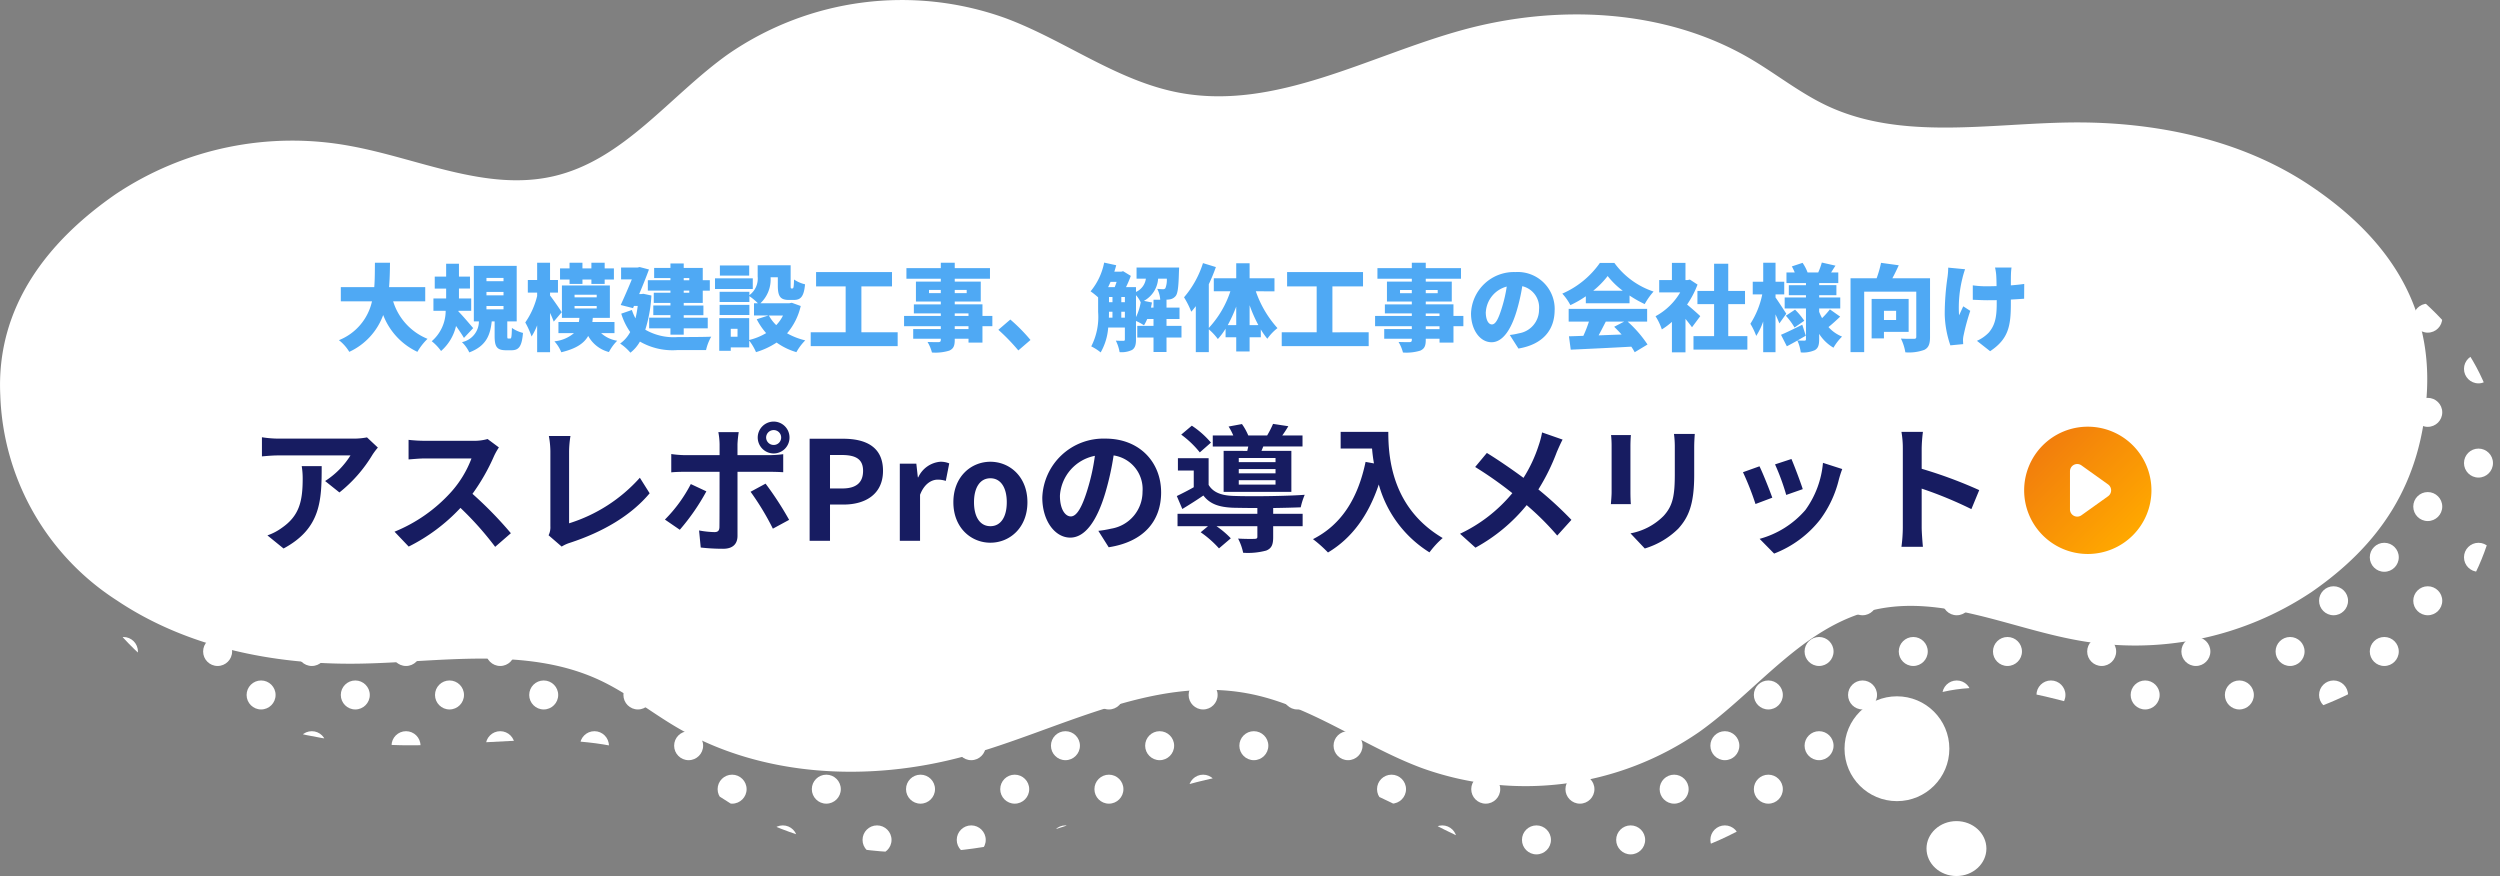 <svg xmlns="http://www.w3.org/2000/svg" xmlns:xlink="http://www.w3.org/1999/xlink" width="345" height="120.891" viewBox="0 0 345 120.891">
  <rect x="0" y="0" width="345" height="120.891" fill="#808080" stroke="none"/>
  <defs>
    <clipPath id="clip-path">
      <path id="パス_66988" data-name="パス 66988" d="M2368.5,1808.194c-.639,12.9-6.737,21.285-16.012,27.626a44.564,44.564,0,0,1-32.572,6.614c-9.441-1.7-18.841-6.278-28.188-4.158-9.809,2.225-16.139,11.037-24.258,16.745a42.869,42.869,0,0,1-38.532,4.947c-8.26-3.035-15.5-8.655-24.192-10.243-13.373-2.443-26.217,5.1-39.318,8.639-13.2,3.565-28.064,2.858-39.808-3.919-3.671-2.118-7-4.789-10.866-6.56-10.257-4.7-22.3-2.367-33.673-2.229-11.675.141-23.659-2.3-33.254-8.657s-15.6-15.84-16.219-28.128,6.737-21.285,16.012-27.625a44.562,44.562,0,0,1,32.571-6.614c9.442,1.7,18.842,6.277,28.189,4.157,9.808-2.225,16.139-11.037,24.257-16.744a42.871,42.871,0,0,1,38.534-4.947c8.259,3.035,15.5,8.655,24.192,10.243,13.373,2.443,26.217-5.1,39.318-8.639,13.2-3.565,28.065-2.858,39.809,3.919,3.67,2.118,7,4.789,10.865,6.56,10.257,4.7,22.3,2.366,33.673,2.229,11.674-.141,23.659,2.3,33.254,8.657S2369.142,1795.292,2368.5,1808.194Z" transform="translate(-2031.572 -1754.604)" fill="#fff"/>
    </clipPath>
    <clipPath id="clip-path-2">
      <rect width="336.969" height="104.022" fill="none"/>
    </clipPath>
    <linearGradient id="linear-gradient" x1="0.171" y1="0.164" x2="0.842" y2="0.833" gradientUnits="objectBoundingBox">
      <stop offset="0" stop-color="#f27f0c"/>
      <stop offset="1" stop-color="#ffa700"/>
    </linearGradient>
  </defs>
  <g id="グループ_17030" data-name="グループ 17030">
    <g id="マスクグループ_67" data-name="マスクグループ 67" transform="translate(8.031 11.795)" clip-path="url(#clip-path)">
      <g id="リピートグリッド_6" data-name="リピートグリッド 6" transform="translate(0 4.11)" clip-path="url(#clip-path-2)">
        <g transform="translate(-77 -5110)">
          <circle id="楕円形_15862" data-name="楕円形 15862" cx="2" cy="2" r="2" transform="translate(77 5110)" fill="#fff"/>
          <circle id="楕円形_15863" data-name="楕円形 15863" cx="2" cy="2" r="2" transform="translate(84 5117)" fill="#fff"/>
        </g>
        <g transform="translate(-64 -5110)">
          <circle id="楕円形_15864" data-name="楕円形 15864" cx="2" cy="2" r="2" transform="translate(77 5110)" fill="#fff"/>
          <circle id="楕円形_15865" data-name="楕円形 15865" cx="2" cy="2" r="2" transform="translate(84 5117)" fill="#fff"/>
        </g>
        <g transform="translate(-51 -5110)">
          <circle id="楕円形_15866" data-name="楕円形 15866" cx="2" cy="2" r="2" transform="translate(77 5110)" fill="#fff"/>
          <circle id="楕円形_15867" data-name="楕円形 15867" cx="2" cy="2" r="2" transform="translate(84 5117)" fill="#fff"/>
        </g>
        <g transform="translate(-38 -5110)">
          <circle id="楕円形_15868" data-name="楕円形 15868" cx="2" cy="2" r="2" transform="translate(77 5110)" fill="#fff"/>
          <circle id="楕円形_15869" data-name="楕円形 15869" cx="2" cy="2" r="2" transform="translate(84 5117)" fill="#fff"/>
        </g>
        <g transform="translate(-25 -5110)">
          <circle id="楕円形_15870" data-name="楕円形 15870" cx="2" cy="2" r="2" transform="translate(77 5110)" fill="#fff"/>
          <circle id="楕円形_15871" data-name="楕円形 15871" cx="2" cy="2" r="2" transform="translate(84 5117)" fill="#fff"/>
        </g>
        <g transform="translate(-12 -5110)">
          <circle id="楕円形_15872" data-name="楕円形 15872" cx="2" cy="2" r="2" transform="translate(77 5110)" fill="#fff"/>
          <circle id="楕円形_15873" data-name="楕円形 15873" cx="2" cy="2" r="2" transform="translate(84 5117)" fill="#fff"/>
        </g>
        <g transform="translate(1 -5110)">
          <circle id="楕円形_15874" data-name="楕円形 15874" cx="2" cy="2" r="2" transform="translate(77 5110)" fill="#fff"/>
          <circle id="楕円形_15875" data-name="楕円形 15875" cx="2" cy="2" r="2" transform="translate(84 5117)" fill="#fff"/>
        </g>
        <g transform="translate(14 -5110)">
          <circle id="楕円形_15876" data-name="楕円形 15876" cx="2" cy="2" r="2" transform="translate(77 5110)" fill="#fff"/>
          <circle id="楕円形_15877" data-name="楕円形 15877" cx="2" cy="2" r="2" transform="translate(84 5117)" fill="#fff"/>
        </g>
        <g transform="translate(27 -5110)">
          <circle id="楕円形_15878" data-name="楕円形 15878" cx="2" cy="2" r="2" transform="translate(77 5110)" fill="#fff"/>
          <circle id="楕円形_15879" data-name="楕円形 15879" cx="2" cy="2" r="2" transform="translate(84 5117)" fill="#fff"/>
        </g>
        <g transform="translate(40 -5110)">
          <circle id="楕円形_15880" data-name="楕円形 15880" cx="2" cy="2" r="2" transform="translate(77 5110)" fill="#fff"/>
          <circle id="楕円形_15881" data-name="楕円形 15881" cx="2" cy="2" r="2" transform="translate(84 5117)" fill="#fff"/>
        </g>
        <g transform="translate(53 -5110)">
          <circle id="楕円形_15882" data-name="楕円形 15882" cx="2" cy="2" r="2" transform="translate(77 5110)" fill="#fff"/>
          <circle id="楕円形_15883" data-name="楕円形 15883" cx="2" cy="2" r="2" transform="translate(84 5117)" fill="#fff"/>
        </g>
        <g transform="translate(66 -5110)">
          <circle id="楕円形_15884" data-name="楕円形 15884" cx="2" cy="2" r="2" transform="translate(77 5110)" fill="#fff"/>
          <circle id="楕円形_15885" data-name="楕円形 15885" cx="2" cy="2" r="2" transform="translate(84 5117)" fill="#fff"/>
        </g>
        <g transform="translate(79 -5110)">
          <circle id="楕円形_15886" data-name="楕円形 15886" cx="2" cy="2" r="2" transform="translate(77 5110)" fill="#fff"/>
          <circle id="楕円形_15887" data-name="楕円形 15887" cx="2" cy="2" r="2" transform="translate(84 5117)" fill="#fff"/>
        </g>
        <g transform="translate(92 -5110)">
          <circle id="楕円形_15888" data-name="楕円形 15888" cx="2" cy="2" r="2" transform="translate(77 5110)" fill="#fff"/>
          <circle id="楕円形_15889" data-name="楕円形 15889" cx="2" cy="2" r="2" transform="translate(84 5117)" fill="#fff"/>
        </g>
        <g transform="translate(105 -5110)">
          <circle id="楕円形_15890" data-name="楕円形 15890" cx="2" cy="2" r="2" transform="translate(77 5110)" fill="#fff"/>
          <circle id="楕円形_15891" data-name="楕円形 15891" cx="2" cy="2" r="2" transform="translate(84 5117)" fill="#fff"/>
        </g>
        <g transform="translate(118 -5110)">
          <circle id="楕円形_15892" data-name="楕円形 15892" cx="2" cy="2" r="2" transform="translate(77 5110)" fill="#fff"/>
          <circle id="楕円形_15893" data-name="楕円形 15893" cx="2" cy="2" r="2" transform="translate(84 5117)" fill="#fff"/>
        </g>
        <g transform="translate(131 -5110)">
          <circle id="楕円形_15894" data-name="楕円形 15894" cx="2" cy="2" r="2" transform="translate(77 5110)" fill="#fff"/>
          <circle id="楕円形_15895" data-name="楕円形 15895" cx="2" cy="2" r="2" transform="translate(84 5117)" fill="#fff"/>
        </g>
        <g transform="translate(144 -5110)">
          <circle id="楕円形_15896" data-name="楕円形 15896" cx="2" cy="2" r="2" transform="translate(77 5110)" fill="#fff"/>
          <circle id="楕円形_15897" data-name="楕円形 15897" cx="2" cy="2" r="2" transform="translate(84 5117)" fill="#fff"/>
        </g>
        <g transform="translate(157 -5110)">
          <circle id="楕円形_15898" data-name="楕円形 15898" cx="2" cy="2" r="2" transform="translate(77 5110)" fill="#fff"/>
          <circle id="楕円形_15899" data-name="楕円形 15899" cx="2" cy="2" r="2" transform="translate(84 5117)" fill="#fff"/>
        </g>
        <g transform="translate(170 -5110)">
          <circle id="楕円形_15900" data-name="楕円形 15900" cx="2" cy="2" r="2" transform="translate(77 5110)" fill="#fff"/>
          <circle id="楕円形_15901" data-name="楕円形 15901" cx="2" cy="2" r="2" transform="translate(84 5117)" fill="#fff"/>
        </g>
        <g transform="translate(183 -5110)">
          <circle id="楕円形_15902" data-name="楕円形 15902" cx="2" cy="2" r="2" transform="translate(77 5110)" fill="#fff"/>
          <circle id="楕円形_15903" data-name="楕円形 15903" cx="2" cy="2" r="2" transform="translate(84 5117)" fill="#fff"/>
        </g>
        <g transform="translate(196 -5110)">
          <circle id="楕円形_15904" data-name="楕円形 15904" cx="2" cy="2" r="2" transform="translate(77 5110)" fill="#fff"/>
          <circle id="楕円形_15905" data-name="楕円形 15905" cx="2" cy="2" r="2" transform="translate(84 5117)" fill="#fff"/>
        </g>
        <g transform="translate(209 -5110)">
          <circle id="楕円形_15906" data-name="楕円形 15906" cx="2" cy="2" r="2" transform="translate(77 5110)" fill="#fff"/>
          <circle id="楕円形_15907" data-name="楕円形 15907" cx="2" cy="2" r="2" transform="translate(84 5117)" fill="#fff"/>
        </g>
        <g transform="translate(222 -5110)">
          <circle id="楕円形_15908" data-name="楕円形 15908" cx="2" cy="2" r="2" transform="translate(77 5110)" fill="#fff"/>
          <circle id="楕円形_15909" data-name="楕円形 15909" cx="2" cy="2" r="2" transform="translate(84 5117)" fill="#fff"/>
        </g>
        <g transform="translate(235 -5110)">
          <circle id="楕円形_15910" data-name="楕円形 15910" cx="2" cy="2" r="2" transform="translate(77 5110)" fill="#fff"/>
          <circle id="楕円形_15911" data-name="楕円形 15911" cx="2" cy="2" r="2" transform="translate(84 5117)" fill="#fff"/>
        </g>
        <g transform="translate(248 -5110)">
          <circle id="楕円形_15912" data-name="楕円形 15912" cx="2" cy="2" r="2" transform="translate(77 5110)" fill="#fff"/>
          <circle id="楕円形_15913" data-name="楕円形 15913" cx="2" cy="2" r="2" transform="translate(84 5117)" fill="#fff"/>
        </g>
        <g transform="translate(-77 -5097)">
          <circle id="楕円形_15942" data-name="楕円形 15942" cx="2" cy="2" r="2" transform="translate(77 5110)" fill="#fff"/>
          <circle id="楕円形_15943" data-name="楕円形 15943" cx="2" cy="2" r="2" transform="translate(84 5117)" fill="#fff"/>
        </g>
        <g transform="translate(-64 -5097)">
          <circle id="楕円形_15944" data-name="楕円形 15944" cx="2" cy="2" r="2" transform="translate(77 5110)" fill="#fff"/>
          <circle id="楕円形_15945" data-name="楕円形 15945" cx="2" cy="2" r="2" transform="translate(84 5117)" fill="#fff"/>
        </g>
        <g transform="translate(-51 -5097)">
          <circle id="楕円形_15946" data-name="楕円形 15946" cx="2" cy="2" r="2" transform="translate(77 5110)" fill="#fff"/>
          <circle id="楕円形_15947" data-name="楕円形 15947" cx="2" cy="2" r="2" transform="translate(84 5117)" fill="#fff"/>
        </g>
        <g transform="translate(-38 -5097)">
          <circle id="楕円形_15948" data-name="楕円形 15948" cx="2" cy="2" r="2" transform="translate(77 5110)" fill="#fff"/>
          <circle id="楕円形_15949" data-name="楕円形 15949" cx="2" cy="2" r="2" transform="translate(84 5117)" fill="#fff"/>
        </g>
        <g transform="translate(-25 -5097)">
          <circle id="楕円形_15950" data-name="楕円形 15950" cx="2" cy="2" r="2" transform="translate(77 5110)" fill="#fff"/>
          <circle id="楕円形_15951" data-name="楕円形 15951" cx="2" cy="2" r="2" transform="translate(84 5117)" fill="#fff"/>
        </g>
        <g transform="translate(-12 -5097)">
          <circle id="楕円形_15952" data-name="楕円形 15952" cx="2" cy="2" r="2" transform="translate(77 5110)" fill="#fff"/>
          <circle id="楕円形_15953" data-name="楕円形 15953" cx="2" cy="2" r="2" transform="translate(84 5117)" fill="#fff"/>
        </g>
        <g transform="translate(1 -5097)">
          <circle id="楕円形_15954" data-name="楕円形 15954" cx="2" cy="2" r="2" transform="translate(77 5110)" fill="#fff"/>
          <circle id="楕円形_15955" data-name="楕円形 15955" cx="2" cy="2" r="2" transform="translate(84 5117)" fill="#fff"/>
        </g>
        <g transform="translate(14 -5097)">
          <circle id="楕円形_15956" data-name="楕円形 15956" cx="2" cy="2" r="2" transform="translate(77 5110)" fill="#fff"/>
          <circle id="楕円形_15957" data-name="楕円形 15957" cx="2" cy="2" r="2" transform="translate(84 5117)" fill="#fff"/>
        </g>
        <g transform="translate(27 -5097)">
          <circle id="楕円形_15958" data-name="楕円形 15958" cx="2" cy="2" r="2" transform="translate(77 5110)" fill="#fff"/>
          <circle id="楕円形_15959" data-name="楕円形 15959" cx="2" cy="2" r="2" transform="translate(84 5117)" fill="#fff"/>
        </g>
        <g transform="translate(40 -5097)">
          <circle id="楕円形_15960" data-name="楕円形 15960" cx="2" cy="2" r="2" transform="translate(77 5110)" fill="#fff"/>
          <circle id="楕円形_15961" data-name="楕円形 15961" cx="2" cy="2" r="2" transform="translate(84 5117)" fill="#fff"/>
        </g>
        <g transform="translate(53 -5097)">
          <circle id="楕円形_15962" data-name="楕円形 15962" cx="2" cy="2" r="2" transform="translate(77 5110)" fill="#fff"/>
          <circle id="楕円形_15963" data-name="楕円形 15963" cx="2" cy="2" r="2" transform="translate(84 5117)" fill="#fff"/>
        </g>
        <g transform="translate(66 -5097)">
          <circle id="楕円形_15964" data-name="楕円形 15964" cx="2" cy="2" r="2" transform="translate(77 5110)" fill="#fff"/>
          <circle id="楕円形_15965" data-name="楕円形 15965" cx="2" cy="2" r="2" transform="translate(84 5117)" fill="#fff"/>
        </g>
        <g transform="translate(79 -5097)">
          <circle id="楕円形_15966" data-name="楕円形 15966" cx="2" cy="2" r="2" transform="translate(77 5110)" fill="#fff"/>
          <circle id="楕円形_15967" data-name="楕円形 15967" cx="2" cy="2" r="2" transform="translate(84 5117)" fill="#fff"/>
        </g>
        <g transform="translate(92 -5097)">
          <circle id="楕円形_15968" data-name="楕円形 15968" cx="2" cy="2" r="2" transform="translate(77 5110)" fill="#fff"/>
          <circle id="楕円形_15969" data-name="楕円形 15969" cx="2" cy="2" r="2" transform="translate(84 5117)" fill="#fff"/>
        </g>
        <g transform="translate(105 -5097)">
          <circle id="楕円形_15970" data-name="楕円形 15970" cx="2" cy="2" r="2" transform="translate(77 5110)" fill="#fff"/>
          <circle id="楕円形_15971" data-name="楕円形 15971" cx="2" cy="2" r="2" transform="translate(84 5117)" fill="#fff"/>
        </g>
        <g transform="translate(118 -5097)">
          <circle id="楕円形_15972" data-name="楕円形 15972" cx="2" cy="2" r="2" transform="translate(77 5110)" fill="#fff"/>
          <circle id="楕円形_15973" data-name="楕円形 15973" cx="2" cy="2" r="2" transform="translate(84 5117)" fill="#fff"/>
        </g>
        <g transform="translate(131 -5097)">
          <circle id="楕円形_15974" data-name="楕円形 15974" cx="2" cy="2" r="2" transform="translate(77 5110)" fill="#fff"/>
          <circle id="楕円形_15975" data-name="楕円形 15975" cx="2" cy="2" r="2" transform="translate(84 5117)" fill="#fff"/>
        </g>
        <g transform="translate(144 -5097)">
          <circle id="楕円形_15976" data-name="楕円形 15976" cx="2" cy="2" r="2" transform="translate(77 5110)" fill="#fff"/>
          <circle id="楕円形_15977" data-name="楕円形 15977" cx="2" cy="2" r="2" transform="translate(84 5117)" fill="#fff"/>
        </g>
        <g transform="translate(157 -5097)">
          <circle id="楕円形_15978" data-name="楕円形 15978" cx="2" cy="2" r="2" transform="translate(77 5110)" fill="#fff"/>
          <circle id="楕円形_15979" data-name="楕円形 15979" cx="2" cy="2" r="2" transform="translate(84 5117)" fill="#fff"/>
        </g>
        <g transform="translate(170 -5097)">
          <circle id="楕円形_15980" data-name="楕円形 15980" cx="2" cy="2" r="2" transform="translate(77 5110)" fill="#fff"/>
          <circle id="楕円形_15981" data-name="楕円形 15981" cx="2" cy="2" r="2" transform="translate(84 5117)" fill="#fff"/>
        </g>
        <g transform="translate(183 -5097)">
          <circle id="楕円形_15982" data-name="楕円形 15982" cx="2" cy="2" r="2" transform="translate(77 5110)" fill="#fff"/>
          <circle id="楕円形_15983" data-name="楕円形 15983" cx="2" cy="2" r="2" transform="translate(84 5117)" fill="#fff"/>
        </g>
        <g transform="translate(196 -5097)">
          <circle id="楕円形_15984" data-name="楕円形 15984" cx="2" cy="2" r="2" transform="translate(77 5110)" fill="#fff"/>
          <circle id="楕円形_15985" data-name="楕円形 15985" cx="2" cy="2" r="2" transform="translate(84 5117)" fill="#fff"/>
        </g>
        <g transform="translate(209 -5097)">
          <circle id="楕円形_15986" data-name="楕円形 15986" cx="2" cy="2" r="2" transform="translate(77 5110)" fill="#fff"/>
          <circle id="楕円形_15987" data-name="楕円形 15987" cx="2" cy="2" r="2" transform="translate(84 5117)" fill="#fff"/>
        </g>
        <g transform="translate(222 -5097)">
          <circle id="楕円形_15988" data-name="楕円形 15988" cx="2" cy="2" r="2" transform="translate(77 5110)" fill="#fff"/>
          <circle id="楕円形_15989" data-name="楕円形 15989" cx="2" cy="2" r="2" transform="translate(84 5117)" fill="#fff"/>
        </g>
        <g transform="translate(235 -5097)">
          <circle id="楕円形_15990" data-name="楕円形 15990" cx="2" cy="2" r="2" transform="translate(77 5110)" fill="#fff"/>
          <circle id="楕円形_15991" data-name="楕円形 15991" cx="2" cy="2" r="2" transform="translate(84 5117)" fill="#fff"/>
        </g>
        <g transform="translate(248 -5097)">
          <circle id="楕円形_15992" data-name="楕円形 15992" cx="2" cy="2" r="2" transform="translate(77 5110)" fill="#fff"/>
          <circle id="楕円形_15993" data-name="楕円形 15993" cx="2" cy="2" r="2" transform="translate(84 5117)" fill="#fff"/>
        </g>
        <g transform="translate(-77 -5084)">
          <circle id="楕円形_16022" data-name="楕円形 16022" cx="2" cy="2" r="2" transform="translate(77 5110)" fill="#fff"/>
          <circle id="楕円形_16023" data-name="楕円形 16023" cx="2" cy="2" r="2" transform="translate(84 5117)" fill="#fff"/>
        </g>
        <g transform="translate(-64 -5084)">
          <circle id="楕円形_16024" data-name="楕円形 16024" cx="2" cy="2" r="2" transform="translate(77 5110)" fill="#fff"/>
          <circle id="楕円形_16025" data-name="楕円形 16025" cx="2" cy="2" r="2" transform="translate(84 5117)" fill="#fff"/>
        </g>
        <g transform="translate(-51 -5084)">
          <circle id="楕円形_16026" data-name="楕円形 16026" cx="2" cy="2" r="2" transform="translate(77 5110)" fill="#fff"/>
          <circle id="楕円形_16027" data-name="楕円形 16027" cx="2" cy="2" r="2" transform="translate(84 5117)" fill="#fff"/>
        </g>
        <g transform="translate(-38 -5084)">
          <circle id="楕円形_16028" data-name="楕円形 16028" cx="2" cy="2" r="2" transform="translate(77 5110)" fill="#fff"/>
          <circle id="楕円形_16029" data-name="楕円形 16029" cx="2" cy="2" r="2" transform="translate(84 5117)" fill="#fff"/>
        </g>
        <g transform="translate(-25 -5084)">
          <circle id="楕円形_16030" data-name="楕円形 16030" cx="2" cy="2" r="2" transform="translate(77 5110)" fill="#fff"/>
          <circle id="楕円形_16031" data-name="楕円形 16031" cx="2" cy="2" r="2" transform="translate(84 5117)" fill="#fff"/>
        </g>
        <g transform="translate(-12 -5084)">
          <circle id="楕円形_16032" data-name="楕円形 16032" cx="2" cy="2" r="2" transform="translate(77 5110)" fill="#fff"/>
          <circle id="楕円形_16033" data-name="楕円形 16033" cx="2" cy="2" r="2" transform="translate(84 5117)" fill="#fff"/>
        </g>
        <g transform="translate(1 -5084)">
          <circle id="楕円形_16034" data-name="楕円形 16034" cx="2" cy="2" r="2" transform="translate(77 5110)" fill="#fff"/>
          <circle id="楕円形_16035" data-name="楕円形 16035" cx="2" cy="2" r="2" transform="translate(84 5117)" fill="#fff"/>
        </g>
        <g transform="translate(14 -5084)">
          <circle id="楕円形_16036" data-name="楕円形 16036" cx="2" cy="2" r="2" transform="translate(77 5110)" fill="#fff"/>
          <circle id="楕円形_16037" data-name="楕円形 16037" cx="2" cy="2" r="2" transform="translate(84 5117)" fill="#fff"/>
        </g>
        <g transform="translate(27 -5084)">
          <circle id="楕円形_16038" data-name="楕円形 16038" cx="2" cy="2" r="2" transform="translate(77 5110)" fill="#fff"/>
          <circle id="楕円形_16039" data-name="楕円形 16039" cx="2" cy="2" r="2" transform="translate(84 5117)" fill="#fff"/>
        </g>
        <g transform="translate(40 -5084)">
          <circle id="楕円形_16040" data-name="楕円形 16040" cx="2" cy="2" r="2" transform="translate(77 5110)" fill="#fff"/>
          <circle id="楕円形_16041" data-name="楕円形 16041" cx="2" cy="2" r="2" transform="translate(84 5117)" fill="#fff"/>
        </g>
        <g transform="translate(53 -5084)">
          <circle id="楕円形_16042" data-name="楕円形 16042" cx="2" cy="2" r="2" transform="translate(77 5110)" fill="#fff"/>
          <circle id="楕円形_16043" data-name="楕円形 16043" cx="2" cy="2" r="2" transform="translate(84 5117)" fill="#fff"/>
        </g>
        <g transform="translate(66 -5084)">
          <circle id="楕円形_16044" data-name="楕円形 16044" cx="2" cy="2" r="2" transform="translate(77 5110)" fill="#fff"/>
          <circle id="楕円形_16045" data-name="楕円形 16045" cx="2" cy="2" r="2" transform="translate(84 5117)" fill="#fff"/>
        </g>
        <g transform="translate(79 -5084)">
          <circle id="楕円形_16046" data-name="楕円形 16046" cx="2" cy="2" r="2" transform="translate(77 5110)" fill="#fff"/>
          <circle id="楕円形_16047" data-name="楕円形 16047" cx="2" cy="2" r="2" transform="translate(84 5117)" fill="#fff"/>
        </g>
        <g transform="translate(92 -5084)">
          <circle id="楕円形_16048" data-name="楕円形 16048" cx="2" cy="2" r="2" transform="translate(77 5110)" fill="#fff"/>
          <circle id="楕円形_16049" data-name="楕円形 16049" cx="2" cy="2" r="2" transform="translate(84 5117)" fill="#fff"/>
        </g>
        <g transform="translate(105 -5084)">
          <circle id="楕円形_16050" data-name="楕円形 16050" cx="2" cy="2" r="2" transform="translate(77 5110)" fill="#fff"/>
          <circle id="楕円形_16051" data-name="楕円形 16051" cx="2" cy="2" r="2" transform="translate(84 5117)" fill="#fff"/>
        </g>
        <g transform="translate(118 -5084)">
          <circle id="楕円形_16052" data-name="楕円形 16052" cx="2" cy="2" r="2" transform="translate(77 5110)" fill="#fff"/>
          <circle id="楕円形_16053" data-name="楕円形 16053" cx="2" cy="2" r="2" transform="translate(84 5117)" fill="#fff"/>
        </g>
        <g transform="translate(131 -5084)">
          <circle id="楕円形_16054" data-name="楕円形 16054" cx="2" cy="2" r="2" transform="translate(77 5110)" fill="#fff"/>
          <circle id="楕円形_16055" data-name="楕円形 16055" cx="2" cy="2" r="2" transform="translate(84 5117)" fill="#fff"/>
        </g>
        <g transform="translate(144 -5084)">
          <circle id="楕円形_16056" data-name="楕円形 16056" cx="2" cy="2" r="2" transform="translate(77 5110)" fill="#fff"/>
          <circle id="楕円形_16057" data-name="楕円形 16057" cx="2" cy="2" r="2" transform="translate(84 5117)" fill="#fff"/>
        </g>
        <g transform="translate(157 -5084)">
          <circle id="楕円形_16058" data-name="楕円形 16058" cx="2" cy="2" r="2" transform="translate(77 5110)" fill="#fff"/>
          <circle id="楕円形_16059" data-name="楕円形 16059" cx="2" cy="2" r="2" transform="translate(84 5117)" fill="#fff"/>
        </g>
        <g transform="translate(170 -5084)">
          <circle id="楕円形_16060" data-name="楕円形 16060" cx="2" cy="2" r="2" transform="translate(77 5110)" fill="#fff"/>
          <circle id="楕円形_16061" data-name="楕円形 16061" cx="2" cy="2" r="2" transform="translate(84 5117)" fill="#fff"/>
        </g>
        <g transform="translate(183 -5084)">
          <circle id="楕円形_16062" data-name="楕円形 16062" cx="2" cy="2" r="2" transform="translate(77 5110)" fill="#fff"/>
          <circle id="楕円形_16063" data-name="楕円形 16063" cx="2" cy="2" r="2" transform="translate(84 5117)" fill="#fff"/>
        </g>
        <g transform="translate(196 -5084)">
          <circle id="楕円形_16064" data-name="楕円形 16064" cx="2" cy="2" r="2" transform="translate(77 5110)" fill="#fff"/>
          <circle id="楕円形_16065" data-name="楕円形 16065" cx="2" cy="2" r="2" transform="translate(84 5117)" fill="#fff"/>
        </g>
        <g transform="translate(209 -5084)">
          <circle id="楕円形_16066" data-name="楕円形 16066" cx="2" cy="2" r="2" transform="translate(77 5110)" fill="#fff"/>
          <circle id="楕円形_16067" data-name="楕円形 16067" cx="2" cy="2" r="2" transform="translate(84 5117)" fill="#fff"/>
        </g>
        <g transform="translate(222 -5084)">
          <circle id="楕円形_16068" data-name="楕円形 16068" cx="2" cy="2" r="2" transform="translate(77 5110)" fill="#fff"/>
          <circle id="楕円形_16069" data-name="楕円形 16069" cx="2" cy="2" r="2" transform="translate(84 5117)" fill="#fff"/>
        </g>
        <g transform="translate(235 -5084)">
          <circle id="楕円形_16070" data-name="楕円形 16070" cx="2" cy="2" r="2" transform="translate(77 5110)" fill="#fff"/>
          <circle id="楕円形_16071" data-name="楕円形 16071" cx="2" cy="2" r="2" transform="translate(84 5117)" fill="#fff"/>
        </g>
        <g transform="translate(248 -5084)">
          <circle id="楕円形_16072" data-name="楕円形 16072" cx="2" cy="2" r="2" transform="translate(77 5110)" fill="#fff"/>
          <circle id="楕円形_16073" data-name="楕円形 16073" cx="2" cy="2" r="2" transform="translate(84 5117)" fill="#fff"/>
        </g>
        <g transform="translate(-77 -5071)">
          <circle id="楕円形_16102" data-name="楕円形 16102" cx="2" cy="2" r="2" transform="translate(77 5110)" fill="#fff"/>
          <circle id="楕円形_16103" data-name="楕円形 16103" cx="2" cy="2" r="2" transform="translate(84 5117)" fill="#fff"/>
        </g>
        <g transform="translate(-64 -5071)">
          <circle id="楕円形_16104" data-name="楕円形 16104" cx="2" cy="2" r="2" transform="translate(77 5110)" fill="#fff"/>
          <circle id="楕円形_16105" data-name="楕円形 16105" cx="2" cy="2" r="2" transform="translate(84 5117)" fill="#fff"/>
        </g>
        <g transform="translate(-51 -5071)">
          <circle id="楕円形_16106" data-name="楕円形 16106" cx="2" cy="2" r="2" transform="translate(77 5110)" fill="#fff"/>
          <circle id="楕円形_16107" data-name="楕円形 16107" cx="2" cy="2" r="2" transform="translate(84 5117)" fill="#fff"/>
        </g>
        <g transform="translate(-38 -5071)">
          <circle id="楕円形_16108" data-name="楕円形 16108" cx="2" cy="2" r="2" transform="translate(77 5110)" fill="#fff"/>
          <circle id="楕円形_16109" data-name="楕円形 16109" cx="2" cy="2" r="2" transform="translate(84 5117)" fill="#fff"/>
        </g>
        <g transform="translate(-25 -5071)">
          <circle id="楕円形_16110" data-name="楕円形 16110" cx="2" cy="2" r="2" transform="translate(77 5110)" fill="#fff"/>
          <circle id="楕円形_16111" data-name="楕円形 16111" cx="2" cy="2" r="2" transform="translate(84 5117)" fill="#fff"/>
        </g>
        <g transform="translate(-12 -5071)">
          <circle id="楕円形_16112" data-name="楕円形 16112" cx="2" cy="2" r="2" transform="translate(77 5110)" fill="#fff"/>
          <circle id="楕円形_16113" data-name="楕円形 16113" cx="2" cy="2" r="2" transform="translate(84 5117)" fill="#fff"/>
        </g>
        <g transform="translate(1 -5071)">
          <circle id="楕円形_16114" data-name="楕円形 16114" cx="2" cy="2" r="2" transform="translate(77 5110)" fill="#fff"/>
          <circle id="楕円形_16115" data-name="楕円形 16115" cx="2" cy="2" r="2" transform="translate(84 5117)" fill="#fff"/>
        </g>
        <g transform="translate(14 -5071)">
          <circle id="楕円形_16116" data-name="楕円形 16116" cx="2" cy="2" r="2" transform="translate(77 5110)" fill="#fff"/>
          <circle id="楕円形_16117" data-name="楕円形 16117" cx="2" cy="2" r="2" transform="translate(84 5117)" fill="#fff"/>
        </g>
        <g transform="translate(27 -5071)">
          <circle id="楕円形_16118" data-name="楕円形 16118" cx="2" cy="2" r="2" transform="translate(77 5110)" fill="#fff"/>
          <circle id="楕円形_16119" data-name="楕円形 16119" cx="2" cy="2" r="2" transform="translate(84 5117)" fill="#fff"/>
        </g>
        <g transform="translate(40 -5071)">
          <circle id="楕円形_16120" data-name="楕円形 16120" cx="2" cy="2" r="2" transform="translate(77 5110)" fill="#fff"/>
          <circle id="楕円形_16121" data-name="楕円形 16121" cx="2" cy="2" r="2" transform="translate(84 5117)" fill="#fff"/>
        </g>
        <g transform="translate(53 -5071)">
          <circle id="楕円形_16122" data-name="楕円形 16122" cx="2" cy="2" r="2" transform="translate(77 5110)" fill="#fff"/>
          <circle id="楕円形_16123" data-name="楕円形 16123" cx="2" cy="2" r="2" transform="translate(84 5117)" fill="#fff"/>
        </g>
        <g transform="translate(66 -5071)">
          <circle id="楕円形_16124" data-name="楕円形 16124" cx="2" cy="2" r="2" transform="translate(77 5110)" fill="#fff"/>
          <circle id="楕円形_16125" data-name="楕円形 16125" cx="2" cy="2" r="2" transform="translate(84 5117)" fill="#fff"/>
        </g>
        <g transform="translate(79 -5071)">
          <circle id="楕円形_16126" data-name="楕円形 16126" cx="2" cy="2" r="2" transform="translate(77 5110)" fill="#fff"/>
          <circle id="楕円形_16127" data-name="楕円形 16127" cx="2" cy="2" r="2" transform="translate(84 5117)" fill="#fff"/>
        </g>
        <g transform="translate(92 -5071)">
          <circle id="楕円形_16128" data-name="楕円形 16128" cx="2" cy="2" r="2" transform="translate(77 5110)" fill="#fff"/>
          <circle id="楕円形_16129" data-name="楕円形 16129" cx="2" cy="2" r="2" transform="translate(84 5117)" fill="#fff"/>
        </g>
        <g transform="translate(105 -5071)">
          <circle id="楕円形_16130" data-name="楕円形 16130" cx="2" cy="2" r="2" transform="translate(77 5110)" fill="#fff"/>
          <circle id="楕円形_16131" data-name="楕円形 16131" cx="2" cy="2" r="2" transform="translate(84 5117)" fill="#fff"/>
        </g>
        <g transform="translate(118 -5071)">
          <circle id="楕円形_16132" data-name="楕円形 16132" cx="2" cy="2" r="2" transform="translate(77 5110)" fill="#fff"/>
          <circle id="楕円形_16133" data-name="楕円形 16133" cx="2" cy="2" r="2" transform="translate(84 5117)" fill="#fff"/>
        </g>
        <g transform="translate(131 -5071)">
          <circle id="楕円形_16134" data-name="楕円形 16134" cx="2" cy="2" r="2" transform="translate(77 5110)" fill="#fff"/>
          <circle id="楕円形_16135" data-name="楕円形 16135" cx="2" cy="2" r="2" transform="translate(84 5117)" fill="#fff"/>
        </g>
        <g transform="translate(144 -5071)">
          <circle id="楕円形_16136" data-name="楕円形 16136" cx="2" cy="2" r="2" transform="translate(77 5110)" fill="#fff"/>
          <circle id="楕円形_16137" data-name="楕円形 16137" cx="2" cy="2" r="2" transform="translate(84 5117)" fill="#fff"/>
        </g>
        <g transform="translate(157 -5071)">
          <circle id="楕円形_16138" data-name="楕円形 16138" cx="2" cy="2" r="2" transform="translate(77 5110)" fill="#fff"/>
          <circle id="楕円形_16139" data-name="楕円形 16139" cx="2" cy="2" r="2" transform="translate(84 5117)" fill="#fff"/>
        </g>
        <g transform="translate(170 -5071)">
          <circle id="楕円形_16140" data-name="楕円形 16140" cx="2" cy="2" r="2" transform="translate(77 5110)" fill="#fff"/>
          <circle id="楕円形_16141" data-name="楕円形 16141" cx="2" cy="2" r="2" transform="translate(84 5117)" fill="#fff"/>
        </g>
        <g transform="translate(183 -5071)">
          <circle id="楕円形_16142" data-name="楕円形 16142" cx="2" cy="2" r="2" transform="translate(77 5110)" fill="#fff"/>
          <circle id="楕円形_16143" data-name="楕円形 16143" cx="2" cy="2" r="2" transform="translate(84 5117)" fill="#fff"/>
        </g>
        <g transform="translate(196 -5071)">
          <circle id="楕円形_16144" data-name="楕円形 16144" cx="2" cy="2" r="2" transform="translate(77 5110)" fill="#fff"/>
          <circle id="楕円形_16145" data-name="楕円形 16145" cx="2" cy="2" r="2" transform="translate(84 5117)" fill="#fff"/>
        </g>
        <g transform="translate(209 -5071)">
          <circle id="楕円形_16146" data-name="楕円形 16146" cx="2" cy="2" r="2" transform="translate(77 5110)" fill="#fff"/>
          <circle id="楕円形_16147" data-name="楕円形 16147" cx="2" cy="2" r="2" transform="translate(84 5117)" fill="#fff"/>
        </g>
        <g transform="translate(222 -5071)">
          <circle id="楕円形_16148" data-name="楕円形 16148" cx="2" cy="2" r="2" transform="translate(77 5110)" fill="#fff"/>
          <circle id="楕円形_16149" data-name="楕円形 16149" cx="2" cy="2" r="2" transform="translate(84 5117)" fill="#fff"/>
        </g>
        <g transform="translate(235 -5071)">
          <circle id="楕円形_16150" data-name="楕円形 16150" cx="2" cy="2" r="2" transform="translate(77 5110)" fill="#fff"/>
          <circle id="楕円形_16151" data-name="楕円形 16151" cx="2" cy="2" r="2" transform="translate(84 5117)" fill="#fff"/>
        </g>
        <g transform="translate(248 -5071)">
          <circle id="楕円形_16152" data-name="楕円形 16152" cx="2" cy="2" r="2" transform="translate(77 5110)" fill="#fff"/>
          <circle id="楕円形_16153" data-name="楕円形 16153" cx="2" cy="2" r="2" transform="translate(84 5117)" fill="#fff"/>
        </g>
        <g transform="translate(-77 -5058)">
          <circle id="楕円形_16182" data-name="楕円形 16182" cx="2" cy="2" r="2" transform="translate(77 5110)" fill="#fff"/>
          <circle id="楕円形_16183" data-name="楕円形 16183" cx="2" cy="2" r="2" transform="translate(84 5117)" fill="#fff"/>
        </g>
        <g transform="translate(-64 -5058)">
          <circle id="楕円形_16184" data-name="楕円形 16184" cx="2" cy="2" r="2" transform="translate(77 5110)" fill="#fff"/>
          <circle id="楕円形_16185" data-name="楕円形 16185" cx="2" cy="2" r="2" transform="translate(84 5117)" fill="#fff"/>
        </g>
        <g transform="translate(-51 -5058)">
          <circle id="楕円形_16186" data-name="楕円形 16186" cx="2" cy="2" r="2" transform="translate(77 5110)" fill="#fff"/>
          <circle id="楕円形_16187" data-name="楕円形 16187" cx="2" cy="2" r="2" transform="translate(84 5117)" fill="#fff"/>
        </g>
        <g transform="translate(-38 -5058)">
          <circle id="楕円形_16188" data-name="楕円形 16188" cx="2" cy="2" r="2" transform="translate(77 5110)" fill="#fff"/>
          <circle id="楕円形_16189" data-name="楕円形 16189" cx="2" cy="2" r="2" transform="translate(84 5117)" fill="#fff"/>
        </g>
        <g transform="translate(-25 -5058)">
          <circle id="楕円形_16190" data-name="楕円形 16190" cx="2" cy="2" r="2" transform="translate(77 5110)" fill="#fff"/>
          <circle id="楕円形_16191" data-name="楕円形 16191" cx="2" cy="2" r="2" transform="translate(84 5117)" fill="#fff"/>
        </g>
        <g transform="translate(-12 -5058)">
          <circle id="楕円形_16192" data-name="楕円形 16192" cx="2" cy="2" r="2" transform="translate(77 5110)" fill="#fff"/>
          <circle id="楕円形_16193" data-name="楕円形 16193" cx="2" cy="2" r="2" transform="translate(84 5117)" fill="#fff"/>
        </g>
        <g transform="translate(1 -5058)">
          <circle id="楕円形_16194" data-name="楕円形 16194" cx="2" cy="2" r="2" transform="translate(77 5110)" fill="#fff"/>
          <circle id="楕円形_16195" data-name="楕円形 16195" cx="2" cy="2" r="2" transform="translate(84 5117)" fill="#fff"/>
        </g>
        <g transform="translate(14 -5058)">
          <circle id="楕円形_16196" data-name="楕円形 16196" cx="2" cy="2" r="2" transform="translate(77 5110)" fill="#fff"/>
          <circle id="楕円形_16197" data-name="楕円形 16197" cx="2" cy="2" r="2" transform="translate(84 5117)" fill="#fff"/>
        </g>
        <g transform="translate(27 -5058)">
          <circle id="楕円形_16198" data-name="楕円形 16198" cx="2" cy="2" r="2" transform="translate(77 5110)" fill="#fff"/>
          <circle id="楕円形_16199" data-name="楕円形 16199" cx="2" cy="2" r="2" transform="translate(84 5117)" fill="#fff"/>
        </g>
        <g transform="translate(40 -5058)">
          <circle id="楕円形_16200" data-name="楕円形 16200" cx="2" cy="2" r="2" transform="translate(77 5110)" fill="#fff"/>
          <circle id="楕円形_16201" data-name="楕円形 16201" cx="2" cy="2" r="2" transform="translate(84 5117)" fill="#fff"/>
        </g>
        <g transform="translate(53 -5058)">
          <circle id="楕円形_16202" data-name="楕円形 16202" cx="2" cy="2" r="2" transform="translate(77 5110)" fill="#fff"/>
          <circle id="楕円形_16203" data-name="楕円形 16203" cx="2" cy="2" r="2" transform="translate(84 5117)" fill="#fff"/>
        </g>
        <g transform="translate(66 -5058)">
          <circle id="楕円形_16204" data-name="楕円形 16204" cx="2" cy="2" r="2" transform="translate(77 5110)" fill="#fff"/>
          <circle id="楕円形_16205" data-name="楕円形 16205" cx="2" cy="2" r="2" transform="translate(84 5117)" fill="#fff"/>
        </g>
        <g transform="translate(79 -5058)">
          <circle id="楕円形_16206" data-name="楕円形 16206" cx="2" cy="2" r="2" transform="translate(77 5110)" fill="#fff"/>
          <circle id="楕円形_16207" data-name="楕円形 16207" cx="2" cy="2" r="2" transform="translate(84 5117)" fill="#fff"/>
        </g>
        <g transform="translate(92 -5058)">
          <circle id="楕円形_16208" data-name="楕円形 16208" cx="2" cy="2" r="2" transform="translate(77 5110)" fill="#fff"/>
          <circle id="楕円形_16209" data-name="楕円形 16209" cx="2" cy="2" r="2" transform="translate(84 5117)" fill="#fff"/>
        </g>
        <g transform="translate(105 -5058)">
          <circle id="楕円形_16210" data-name="楕円形 16210" cx="2" cy="2" r="2" transform="translate(77 5110)" fill="#fff"/>
          <circle id="楕円形_16211" data-name="楕円形 16211" cx="2" cy="2" r="2" transform="translate(84 5117)" fill="#fff"/>
        </g>
        <g transform="translate(118 -5058)">
          <circle id="楕円形_16212" data-name="楕円形 16212" cx="2" cy="2" r="2" transform="translate(77 5110)" fill="#fff"/>
          <circle id="楕円形_16213" data-name="楕円形 16213" cx="2" cy="2" r="2" transform="translate(84 5117)" fill="#fff"/>
        </g>
        <g transform="translate(131 -5058)">
          <circle id="楕円形_16214" data-name="楕円形 16214" cx="2" cy="2" r="2" transform="translate(77 5110)" fill="#fff"/>
          <circle id="楕円形_16215" data-name="楕円形 16215" cx="2" cy="2" r="2" transform="translate(84 5117)" fill="#fff"/>
        </g>
        <g transform="translate(144 -5058)">
          <circle id="楕円形_16216" data-name="楕円形 16216" cx="2" cy="2" r="2" transform="translate(77 5110)" fill="#fff"/>
          <circle id="楕円形_16217" data-name="楕円形 16217" cx="2" cy="2" r="2" transform="translate(84 5117)" fill="#fff"/>
        </g>
        <g transform="translate(157 -5058)">
          <circle id="楕円形_16218" data-name="楕円形 16218" cx="2" cy="2" r="2" transform="translate(77 5110)" fill="#fff"/>
          <circle id="楕円形_16219" data-name="楕円形 16219" cx="2" cy="2" r="2" transform="translate(84 5117)" fill="#fff"/>
        </g>
        <g transform="translate(170 -5058)">
          <circle id="楕円形_16220" data-name="楕円形 16220" cx="2" cy="2" r="2" transform="translate(77 5110)" fill="#fff"/>
          <circle id="楕円形_16221" data-name="楕円形 16221" cx="2" cy="2" r="2" transform="translate(84 5117)" fill="#fff"/>
        </g>
        <g transform="translate(183 -5058)">
          <circle id="楕円形_16222" data-name="楕円形 16222" cx="2" cy="2" r="2" transform="translate(77 5110)" fill="#fff"/>
          <circle id="楕円形_16223" data-name="楕円形 16223" cx="2" cy="2" r="2" transform="translate(84 5117)" fill="#fff"/>
        </g>
        <g transform="translate(196 -5058)">
          <circle id="楕円形_16224" data-name="楕円形 16224" cx="2" cy="2" r="2" transform="translate(77 5110)" fill="#fff"/>
          <circle id="楕円形_16225" data-name="楕円形 16225" cx="2" cy="2" r="2" transform="translate(84 5117)" fill="#fff"/>
        </g>
        <g transform="translate(209 -5058)">
          <circle id="楕円形_16226" data-name="楕円形 16226" cx="2" cy="2" r="2" transform="translate(77 5110)" fill="#fff"/>
          <circle id="楕円形_16227" data-name="楕円形 16227" cx="2" cy="2" r="2" transform="translate(84 5117)" fill="#fff"/>
        </g>
        <g transform="translate(222 -5058)">
          <circle id="楕円形_16228" data-name="楕円形 16228" cx="2" cy="2" r="2" transform="translate(77 5110)" fill="#fff"/>
          <circle id="楕円形_16229" data-name="楕円形 16229" cx="2" cy="2" r="2" transform="translate(84 5117)" fill="#fff"/>
        </g>
        <g transform="translate(235 -5058)">
          <circle id="楕円形_16230" data-name="楕円形 16230" cx="2" cy="2" r="2" transform="translate(77 5110)" fill="#fff"/>
          <circle id="楕円形_16231" data-name="楕円形 16231" cx="2" cy="2" r="2" transform="translate(84 5117)" fill="#fff"/>
        </g>
        <g transform="translate(248 -5058)">
          <circle id="楕円形_16232" data-name="楕円形 16232" cx="2" cy="2" r="2" transform="translate(77 5110)" fill="#fff"/>
          <circle id="楕円形_16233" data-name="楕円形 16233" cx="2" cy="2" r="2" transform="translate(84 5117)" fill="#fff"/>
        </g>
        <g transform="translate(-77 -5045)">
          <circle id="楕円形_16262" data-name="楕円形 16262" cx="2" cy="2" r="2" transform="translate(77 5110)" fill="#fff"/>
          <circle id="楕円形_16263" data-name="楕円形 16263" cx="2" cy="2" r="2" transform="translate(84 5117)" fill="#fff"/>
        </g>
        <g transform="translate(-64 -5045)">
          <circle id="楕円形_16264" data-name="楕円形 16264" cx="2" cy="2" r="2" transform="translate(77 5110)" fill="#fff"/>
          <circle id="楕円形_16265" data-name="楕円形 16265" cx="2" cy="2" r="2" transform="translate(84 5117)" fill="#fff"/>
        </g>
        <g transform="translate(-51 -5045)">
          <circle id="楕円形_16266" data-name="楕円形 16266" cx="2" cy="2" r="2" transform="translate(77 5110)" fill="#fff"/>
          <circle id="楕円形_16267" data-name="楕円形 16267" cx="2" cy="2" r="2" transform="translate(84 5117)" fill="#fff"/>
        </g>
        <g transform="translate(-38 -5045)">
          <circle id="楕円形_16268" data-name="楕円形 16268" cx="2" cy="2" r="2" transform="translate(77 5110)" fill="#fff"/>
          <circle id="楕円形_16269" data-name="楕円形 16269" cx="2" cy="2" r="2" transform="translate(84 5117)" fill="#fff"/>
        </g>
        <g transform="translate(-25 -5045)">
          <circle id="楕円形_16270" data-name="楕円形 16270" cx="2" cy="2" r="2" transform="translate(77 5110)" fill="#fff"/>
          <circle id="楕円形_16271" data-name="楕円形 16271" cx="2" cy="2" r="2" transform="translate(84 5117)" fill="#fff"/>
        </g>
        <g transform="translate(-12 -5045)">
          <circle id="楕円形_16272" data-name="楕円形 16272" cx="2" cy="2" r="2" transform="translate(77 5110)" fill="#fff"/>
          <circle id="楕円形_16273" data-name="楕円形 16273" cx="2" cy="2" r="2" transform="translate(84 5117)" fill="#fff"/>
        </g>
        <g transform="translate(1 -5045)">
          <circle id="楕円形_16274" data-name="楕円形 16274" cx="2" cy="2" r="2" transform="translate(77 5110)" fill="#fff"/>
          <circle id="楕円形_16275" data-name="楕円形 16275" cx="2" cy="2" r="2" transform="translate(84 5117)" fill="#fff"/>
        </g>
        <g transform="translate(14 -5045)">
          <circle id="楕円形_16276" data-name="楕円形 16276" cx="2" cy="2" r="2" transform="translate(77 5110)" fill="#fff"/>
          <circle id="楕円形_16277" data-name="楕円形 16277" cx="2" cy="2" r="2" transform="translate(84 5117)" fill="#fff"/>
        </g>
        <g transform="translate(27 -5045)">
          <circle id="楕円形_16278" data-name="楕円形 16278" cx="2" cy="2" r="2" transform="translate(77 5110)" fill="#fff"/>
          <circle id="楕円形_16279" data-name="楕円形 16279" cx="2" cy="2" r="2" transform="translate(84 5117)" fill="#fff"/>
        </g>
        <g transform="translate(40 -5045)">
          <circle id="楕円形_16280" data-name="楕円形 16280" cx="2" cy="2" r="2" transform="translate(77 5110)" fill="#fff"/>
          <circle id="楕円形_16281" data-name="楕円形 16281" cx="2" cy="2" r="2" transform="translate(84 5117)" fill="#fff"/>
        </g>
        <g transform="translate(53 -5045)">
          <circle id="楕円形_16282" data-name="楕円形 16282" cx="2" cy="2" r="2" transform="translate(77 5110)" fill="#fff"/>
          <circle id="楕円形_16283" data-name="楕円形 16283" cx="2" cy="2" r="2" transform="translate(84 5117)" fill="#fff"/>
        </g>
        <g transform="translate(66 -5045)">
          <circle id="楕円形_16284" data-name="楕円形 16284" cx="2" cy="2" r="2" transform="translate(77 5110)" fill="#fff"/>
          <circle id="楕円形_16285" data-name="楕円形 16285" cx="2" cy="2" r="2" transform="translate(84 5117)" fill="#fff"/>
        </g>
        <g transform="translate(79 -5045)">
          <circle id="楕円形_16286" data-name="楕円形 16286" cx="2" cy="2" r="2" transform="translate(77 5110)" fill="#fff"/>
          <circle id="楕円形_16287" data-name="楕円形 16287" cx="2" cy="2" r="2" transform="translate(84 5117)" fill="#fff"/>
        </g>
        <g transform="translate(92 -5045)">
          <circle id="楕円形_16288" data-name="楕円形 16288" cx="2" cy="2" r="2" transform="translate(77 5110)" fill="#fff"/>
          <circle id="楕円形_16289" data-name="楕円形 16289" cx="2" cy="2" r="2" transform="translate(84 5117)" fill="#fff"/>
        </g>
        <g transform="translate(105 -5045)">
          <circle id="楕円形_16290" data-name="楕円形 16290" cx="2" cy="2" r="2" transform="translate(77 5110)" fill="#fff"/>
          <circle id="楕円形_16291" data-name="楕円形 16291" cx="2" cy="2" r="2" transform="translate(84 5117)" fill="#fff"/>
        </g>
        <g transform="translate(118 -5045)">
          <circle id="楕円形_16292" data-name="楕円形 16292" cx="2" cy="2" r="2" transform="translate(77 5110)" fill="#fff"/>
          <circle id="楕円形_16293" data-name="楕円形 16293" cx="2" cy="2" r="2" transform="translate(84 5117)" fill="#fff"/>
        </g>
        <g transform="translate(131 -5045)">
          <circle id="楕円形_16294" data-name="楕円形 16294" cx="2" cy="2" r="2" transform="translate(77 5110)" fill="#fff"/>
          <circle id="楕円形_16295" data-name="楕円形 16295" cx="2" cy="2" r="2" transform="translate(84 5117)" fill="#fff"/>
        </g>
        <g transform="translate(144 -5045)">
          <circle id="楕円形_16296" data-name="楕円形 16296" cx="2" cy="2" r="2" transform="translate(77 5110)" fill="#fff"/>
          <circle id="楕円形_16297" data-name="楕円形 16297" cx="2" cy="2" r="2" transform="translate(84 5117)" fill="#fff"/>
        </g>
        <g transform="translate(157 -5045)">
          <circle id="楕円形_16298" data-name="楕円形 16298" cx="2" cy="2" r="2" transform="translate(77 5110)" fill="#fff"/>
          <circle id="楕円形_16299" data-name="楕円形 16299" cx="2" cy="2" r="2" transform="translate(84 5117)" fill="#fff"/>
        </g>
        <g transform="translate(170 -5045)">
          <circle id="楕円形_16300" data-name="楕円形 16300" cx="2" cy="2" r="2" transform="translate(77 5110)" fill="#fff"/>
          <circle id="楕円形_16301" data-name="楕円形 16301" cx="2" cy="2" r="2" transform="translate(84 5117)" fill="#fff"/>
        </g>
        <g transform="translate(183 -5045)">
          <circle id="楕円形_16302" data-name="楕円形 16302" cx="2" cy="2" r="2" transform="translate(77 5110)" fill="#fff"/>
          <circle id="楕円形_16303" data-name="楕円形 16303" cx="2" cy="2" r="2" transform="translate(84 5117)" fill="#fff"/>
        </g>
        <g transform="translate(196 -5045)">
          <circle id="楕円形_16304" data-name="楕円形 16304" cx="2" cy="2" r="2" transform="translate(77 5110)" fill="#fff"/>
          <circle id="楕円形_16305" data-name="楕円形 16305" cx="2" cy="2" r="2" transform="translate(84 5117)" fill="#fff"/>
        </g>
        <g transform="translate(209 -5045)">
          <circle id="楕円形_16306" data-name="楕円形 16306" cx="2" cy="2" r="2" transform="translate(77 5110)" fill="#fff"/>
          <circle id="楕円形_16307" data-name="楕円形 16307" cx="2" cy="2" r="2" transform="translate(84 5117)" fill="#fff"/>
        </g>
        <g transform="translate(222 -5045)">
          <circle id="楕円形_16308" data-name="楕円形 16308" cx="2" cy="2" r="2" transform="translate(77 5110)" fill="#fff"/>
          <circle id="楕円形_16309" data-name="楕円形 16309" cx="2" cy="2" r="2" transform="translate(84 5117)" fill="#fff"/>
        </g>
        <g transform="translate(235 -5045)">
          <circle id="楕円形_16310" data-name="楕円形 16310" cx="2" cy="2" r="2" transform="translate(77 5110)" fill="#fff"/>
          <circle id="楕円形_16311" data-name="楕円形 16311" cx="2" cy="2" r="2" transform="translate(84 5117)" fill="#fff"/>
        </g>
        <g transform="translate(248 -5045)">
          <circle id="楕円形_16312" data-name="楕円形 16312" cx="2" cy="2" r="2" transform="translate(77 5110)" fill="#fff"/>
          <circle id="楕円形_16313" data-name="楕円形 16313" cx="2" cy="2" r="2" transform="translate(84 5117)" fill="#fff"/>
        </g>
        <g transform="translate(-77 -5032)">
          <circle id="楕円形_16342" data-name="楕円形 16342" cx="2" cy="2" r="2" transform="translate(77 5110)" fill="#fff"/>
          <circle id="楕円形_16343" data-name="楕円形 16343" cx="2" cy="2" r="2" transform="translate(84 5117)" fill="#fff"/>
        </g>
        <g transform="translate(-64 -5032)">
          <circle id="楕円形_16344" data-name="楕円形 16344" cx="2" cy="2" r="2" transform="translate(77 5110)" fill="#fff"/>
          <circle id="楕円形_16345" data-name="楕円形 16345" cx="2" cy="2" r="2" transform="translate(84 5117)" fill="#fff"/>
        </g>
        <g transform="translate(-51 -5032)">
          <circle id="楕円形_16346" data-name="楕円形 16346" cx="2" cy="2" r="2" transform="translate(77 5110)" fill="#fff"/>
          <circle id="楕円形_16347" data-name="楕円形 16347" cx="2" cy="2" r="2" transform="translate(84 5117)" fill="#fff"/>
        </g>
        <g transform="translate(-38 -5032)">
          <circle id="楕円形_16348" data-name="楕円形 16348" cx="2" cy="2" r="2" transform="translate(77 5110)" fill="#fff"/>
          <circle id="楕円形_16349" data-name="楕円形 16349" cx="2" cy="2" r="2" transform="translate(84 5117)" fill="#fff"/>
        </g>
        <g transform="translate(-25 -5032)">
          <circle id="楕円形_16350" data-name="楕円形 16350" cx="2" cy="2" r="2" transform="translate(77 5110)" fill="#fff"/>
          <circle id="楕円形_16351" data-name="楕円形 16351" cx="2" cy="2" r="2" transform="translate(84 5117)" fill="#fff"/>
        </g>
        <g transform="translate(-12 -5032)">
          <circle id="楕円形_16352" data-name="楕円形 16352" cx="2" cy="2" r="2" transform="translate(77 5110)" fill="#fff"/>
          <circle id="楕円形_16353" data-name="楕円形 16353" cx="2" cy="2" r="2" transform="translate(84 5117)" fill="#fff"/>
        </g>
        <g transform="translate(1 -5032)">
          <circle id="楕円形_16354" data-name="楕円形 16354" cx="2" cy="2" r="2" transform="translate(77 5110)" fill="#fff"/>
          <circle id="楕円形_16355" data-name="楕円形 16355" cx="2" cy="2" r="2" transform="translate(84 5117)" fill="#fff"/>
        </g>
        <g transform="translate(14 -5032)">
          <circle id="楕円形_16356" data-name="楕円形 16356" cx="2" cy="2" r="2" transform="translate(77 5110)" fill="#fff"/>
          <circle id="楕円形_16357" data-name="楕円形 16357" cx="2" cy="2" r="2" transform="translate(84 5117)" fill="#fff"/>
        </g>
        <g transform="translate(27 -5032)">
          <circle id="楕円形_16358" data-name="楕円形 16358" cx="2" cy="2" r="2" transform="translate(77 5110)" fill="#fff"/>
          <circle id="楕円形_16359" data-name="楕円形 16359" cx="2" cy="2" r="2" transform="translate(84 5117)" fill="#fff"/>
        </g>
        <g transform="translate(40 -5032)">
          <circle id="楕円形_16360" data-name="楕円形 16360" cx="2" cy="2" r="2" transform="translate(77 5110)" fill="#fff"/>
          <circle id="楕円形_16361" data-name="楕円形 16361" cx="2" cy="2" r="2" transform="translate(84 5117)" fill="#fff"/>
        </g>
        <g transform="translate(53 -5032)">
          <circle id="楕円形_16362" data-name="楕円形 16362" cx="2" cy="2" r="2" transform="translate(77 5110)" fill="#fff"/>
          <circle id="楕円形_16363" data-name="楕円形 16363" cx="2" cy="2" r="2" transform="translate(84 5117)" fill="#fff"/>
        </g>
        <g transform="translate(66 -5032)">
          <circle id="楕円形_16364" data-name="楕円形 16364" cx="2" cy="2" r="2" transform="translate(77 5110)" fill="#fff"/>
          <circle id="楕円形_16365" data-name="楕円形 16365" cx="2" cy="2" r="2" transform="translate(84 5117)" fill="#fff"/>
        </g>
        <g transform="translate(79 -5032)">
          <circle id="楕円形_16366" data-name="楕円形 16366" cx="2" cy="2" r="2" transform="translate(77 5110)" fill="#fff"/>
          <circle id="楕円形_16367" data-name="楕円形 16367" cx="2" cy="2" r="2" transform="translate(84 5117)" fill="#fff"/>
        </g>
        <g transform="translate(92 -5032)">
          <circle id="楕円形_16368" data-name="楕円形 16368" cx="2" cy="2" r="2" transform="translate(77 5110)" fill="#fff"/>
          <circle id="楕円形_16369" data-name="楕円形 16369" cx="2" cy="2" r="2" transform="translate(84 5117)" fill="#fff"/>
        </g>
        <g transform="translate(105 -5032)">
          <circle id="楕円形_16370" data-name="楕円形 16370" cx="2" cy="2" r="2" transform="translate(77 5110)" fill="#fff"/>
          <circle id="楕円形_16371" data-name="楕円形 16371" cx="2" cy="2" r="2" transform="translate(84 5117)" fill="#fff"/>
        </g>
        <g transform="translate(118 -5032)">
          <circle id="楕円形_16372" data-name="楕円形 16372" cx="2" cy="2" r="2" transform="translate(77 5110)" fill="#fff"/>
          <circle id="楕円形_16373" data-name="楕円形 16373" cx="2" cy="2" r="2" transform="translate(84 5117)" fill="#fff"/>
        </g>
        <g transform="translate(131 -5032)">
          <circle id="楕円形_16374" data-name="楕円形 16374" cx="2" cy="2" r="2" transform="translate(77 5110)" fill="#fff"/>
          <circle id="楕円形_16375" data-name="楕円形 16375" cx="2" cy="2" r="2" transform="translate(84 5117)" fill="#fff"/>
        </g>
        <g transform="translate(144 -5032)">
          <circle id="楕円形_16376" data-name="楕円形 16376" cx="2" cy="2" r="2" transform="translate(77 5110)" fill="#fff"/>
          <circle id="楕円形_16377" data-name="楕円形 16377" cx="2" cy="2" r="2" transform="translate(84 5117)" fill="#fff"/>
        </g>
        <g transform="translate(157 -5032)">
          <circle id="楕円形_16378" data-name="楕円形 16378" cx="2" cy="2" r="2" transform="translate(77 5110)" fill="#fff"/>
          <circle id="楕円形_16379" data-name="楕円形 16379" cx="2" cy="2" r="2" transform="translate(84 5117)" fill="#fff"/>
        </g>
        <g transform="translate(170 -5032)">
          <circle id="楕円形_16380" data-name="楕円形 16380" cx="2" cy="2" r="2" transform="translate(77 5110)" fill="#fff"/>
          <circle id="楕円形_16381" data-name="楕円形 16381" cx="2" cy="2" r="2" transform="translate(84 5117)" fill="#fff"/>
        </g>
        <g transform="translate(183 -5032)">
          <circle id="楕円形_16382" data-name="楕円形 16382" cx="2" cy="2" r="2" transform="translate(77 5110)" fill="#fff"/>
          <circle id="楕円形_16383" data-name="楕円形 16383" cx="2" cy="2" r="2" transform="translate(84 5117)" fill="#fff"/>
        </g>
        <g transform="translate(196 -5032)">
          <circle id="楕円形_16384" data-name="楕円形 16384" cx="2" cy="2" r="2" transform="translate(77 5110)" fill="#fff"/>
          <circle id="楕円形_16385" data-name="楕円形 16385" cx="2" cy="2" r="2" transform="translate(84 5117)" fill="#fff"/>
        </g>
        <g transform="translate(209 -5032)">
          <circle id="楕円形_16386" data-name="楕円形 16386" cx="2" cy="2" r="2" transform="translate(77 5110)" fill="#fff"/>
          <circle id="楕円形_16387" data-name="楕円形 16387" cx="2" cy="2" r="2" transform="translate(84 5117)" fill="#fff"/>
        </g>
        <g transform="translate(222 -5032)">
          <circle id="楕円形_16388" data-name="楕円形 16388" cx="2" cy="2" r="2" transform="translate(77 5110)" fill="#fff"/>
          <circle id="楕円形_16389" data-name="楕円形 16389" cx="2" cy="2" r="2" transform="translate(84 5117)" fill="#fff"/>
        </g>
        <g transform="translate(235 -5032)">
          <circle id="楕円形_16390" data-name="楕円形 16390" cx="2" cy="2" r="2" transform="translate(77 5110)" fill="#fff"/>
          <circle id="楕円形_16391" data-name="楕円形 16391" cx="2" cy="2" r="2" transform="translate(84 5117)" fill="#fff"/>
        </g>
        <g transform="translate(248 -5032)">
          <circle id="楕円形_16392" data-name="楕円形 16392" cx="2" cy="2" r="2" transform="translate(77 5110)" fill="#fff"/>
          <circle id="楕円形_16393" data-name="楕円形 16393" cx="2" cy="2" r="2" transform="translate(84 5117)" fill="#fff"/>
        </g>
        <g transform="translate(-77 -5019)">
          <circle id="楕円形_16422" data-name="楕円形 16422" cx="2" cy="2" r="2" transform="translate(77 5110)" fill="#fff"/>
          <circle id="楕円形_16423" data-name="楕円形 16423" cx="2" cy="2" r="2" transform="translate(84 5117)" fill="#fff"/>
        </g>
        <g transform="translate(-64 -5019)">
          <circle id="楕円形_16424" data-name="楕円形 16424" cx="2" cy="2" r="2" transform="translate(77 5110)" fill="#fff"/>
          <circle id="楕円形_16425" data-name="楕円形 16425" cx="2" cy="2" r="2" transform="translate(84 5117)" fill="#fff"/>
        </g>
        <g transform="translate(-51 -5019)">
          <circle id="楕円形_16426" data-name="楕円形 16426" cx="2" cy="2" r="2" transform="translate(77 5110)" fill="#fff"/>
          <circle id="楕円形_16427" data-name="楕円形 16427" cx="2" cy="2" r="2" transform="translate(84 5117)" fill="#fff"/>
        </g>
        <g transform="translate(-38 -5019)">
          <circle id="楕円形_16428" data-name="楕円形 16428" cx="2" cy="2" r="2" transform="translate(77 5110)" fill="#fff"/>
          <circle id="楕円形_16429" data-name="楕円形 16429" cx="2" cy="2" r="2" transform="translate(84 5117)" fill="#fff"/>
        </g>
        <g transform="translate(-25 -5019)">
          <circle id="楕円形_16430" data-name="楕円形 16430" cx="2" cy="2" r="2" transform="translate(77 5110)" fill="#fff"/>
          <circle id="楕円形_16431" data-name="楕円形 16431" cx="2" cy="2" r="2" transform="translate(84 5117)" fill="#fff"/>
        </g>
        <g transform="translate(-12 -5019)">
          <circle id="楕円形_16432" data-name="楕円形 16432" cx="2" cy="2" r="2" transform="translate(77 5110)" fill="#fff"/>
          <circle id="楕円形_16433" data-name="楕円形 16433" cx="2" cy="2" r="2" transform="translate(84 5117)" fill="#fff"/>
        </g>
        <g transform="translate(1 -5019)">
          <circle id="楕円形_16434" data-name="楕円形 16434" cx="2" cy="2" r="2" transform="translate(77 5110)" fill="#fff"/>
          <circle id="楕円形_16435" data-name="楕円形 16435" cx="2" cy="2" r="2" transform="translate(84 5117)" fill="#fff"/>
        </g>
        <g transform="translate(14 -5019)">
          <circle id="楕円形_16436" data-name="楕円形 16436" cx="2" cy="2" r="2" transform="translate(77 5110)" fill="#fff"/>
          <circle id="楕円形_16437" data-name="楕円形 16437" cx="2" cy="2" r="2" transform="translate(84 5117)" fill="#fff"/>
        </g>
        <g transform="translate(27 -5019)">
          <circle id="楕円形_16438" data-name="楕円形 16438" cx="2" cy="2" r="2" transform="translate(77 5110)" fill="#fff"/>
          <circle id="楕円形_16439" data-name="楕円形 16439" cx="2" cy="2" r="2" transform="translate(84 5117)" fill="#fff"/>
        </g>
        <g transform="translate(40 -5019)">
          <circle id="楕円形_16440" data-name="楕円形 16440" cx="2" cy="2" r="2" transform="translate(77 5110)" fill="#fff"/>
          <circle id="楕円形_16441" data-name="楕円形 16441" cx="2" cy="2" r="2" transform="translate(84 5117)" fill="#fff"/>
        </g>
        <g transform="translate(53 -5019)">
          <circle id="楕円形_16442" data-name="楕円形 16442" cx="2" cy="2" r="2" transform="translate(77 5110)" fill="#fff"/>
          <circle id="楕円形_16443" data-name="楕円形 16443" cx="2" cy="2" r="2" transform="translate(84 5117)" fill="#fff"/>
        </g>
        <g transform="translate(66 -5019)">
          <circle id="楕円形_16444" data-name="楕円形 16444" cx="2" cy="2" r="2" transform="translate(77 5110)" fill="#fff"/>
          <circle id="楕円形_16445" data-name="楕円形 16445" cx="2" cy="2" r="2" transform="translate(84 5117)" fill="#fff"/>
        </g>
        <g transform="translate(79 -5019)">
          <circle id="楕円形_16446" data-name="楕円形 16446" cx="2" cy="2" r="2" transform="translate(77 5110)" fill="#fff"/>
          <circle id="楕円形_16447" data-name="楕円形 16447" cx="2" cy="2" r="2" transform="translate(84 5117)" fill="#fff"/>
        </g>
        <g transform="translate(92 -5019)">
          <circle id="楕円形_16448" data-name="楕円形 16448" cx="2" cy="2" r="2" transform="translate(77 5110)" fill="#fff"/>
          <circle id="楕円形_16449" data-name="楕円形 16449" cx="2" cy="2" r="2" transform="translate(84 5117)" fill="#fff"/>
        </g>
        <g transform="translate(105 -5019)">
          <circle id="楕円形_16450" data-name="楕円形 16450" cx="2" cy="2" r="2" transform="translate(77 5110)" fill="#fff"/>
          <circle id="楕円形_16451" data-name="楕円形 16451" cx="2" cy="2" r="2" transform="translate(84 5117)" fill="#fff"/>
        </g>
        <g transform="translate(118 -5019)">
          <circle id="楕円形_16452" data-name="楕円形 16452" cx="2" cy="2" r="2" transform="translate(77 5110)" fill="#fff"/>
          <circle id="楕円形_16453" data-name="楕円形 16453" cx="2" cy="2" r="2" transform="translate(84 5117)" fill="#fff"/>
        </g>
        <g transform="translate(131 -5019)">
          <circle id="楕円形_16454" data-name="楕円形 16454" cx="2" cy="2" r="2" transform="translate(77 5110)" fill="#fff"/>
          <circle id="楕円形_16455" data-name="楕円形 16455" cx="2" cy="2" r="2" transform="translate(84 5117)" fill="#fff"/>
        </g>
        <g transform="translate(144 -5019)">
          <circle id="楕円形_16456" data-name="楕円形 16456" cx="2" cy="2" r="2" transform="translate(77 5110)" fill="#fff"/>
          <circle id="楕円形_16457" data-name="楕円形 16457" cx="2" cy="2" r="2" transform="translate(84 5117)" fill="#fff"/>
        </g>
        <g transform="translate(157 -5019)">
          <circle id="楕円形_16458" data-name="楕円形 16458" cx="2" cy="2" r="2" transform="translate(77 5110)" fill="#fff"/>
          <circle id="楕円形_16459" data-name="楕円形 16459" cx="2" cy="2" r="2" transform="translate(84 5117)" fill="#fff"/>
        </g>
        <g transform="translate(170 -5019)">
          <circle id="楕円形_16460" data-name="楕円形 16460" cx="2" cy="2" r="2" transform="translate(77 5110)" fill="#fff"/>
          <circle id="楕円形_16461" data-name="楕円形 16461" cx="2" cy="2" r="2" transform="translate(84 5117)" fill="#fff"/>
        </g>
        <g transform="translate(183 -5019)">
          <circle id="楕円形_16462" data-name="楕円形 16462" cx="2" cy="2" r="2" transform="translate(77 5110)" fill="#fff"/>
          <circle id="楕円形_16463" data-name="楕円形 16463" cx="2" cy="2" r="2" transform="translate(84 5117)" fill="#fff"/>
        </g>
        <g transform="translate(196 -5019)">
          <circle id="楕円形_16464" data-name="楕円形 16464" cx="2" cy="2" r="2" transform="translate(77 5110)" fill="#fff"/>
          <circle id="楕円形_16465" data-name="楕円形 16465" cx="2" cy="2" r="2" transform="translate(84 5117)" fill="#fff"/>
        </g>
        <g transform="translate(209 -5019)">
          <circle id="楕円形_16466" data-name="楕円形 16466" cx="2" cy="2" r="2" transform="translate(77 5110)" fill="#fff"/>
          <circle id="楕円形_16467" data-name="楕円形 16467" cx="2" cy="2" r="2" transform="translate(84 5117)" fill="#fff"/>
        </g>
        <g transform="translate(222 -5019)">
          <circle id="楕円形_16468" data-name="楕円形 16468" cx="2" cy="2" r="2" transform="translate(77 5110)" fill="#fff"/>
          <circle id="楕円形_16469" data-name="楕円形 16469" cx="2" cy="2" r="2" transform="translate(84 5117)" fill="#fff"/>
        </g>
        <g transform="translate(235 -5019)">
          <circle id="楕円形_16470" data-name="楕円形 16470" cx="2" cy="2" r="2" transform="translate(77 5110)" fill="#fff"/>
          <circle id="楕円形_16471" data-name="楕円形 16471" cx="2" cy="2" r="2" transform="translate(84 5117)" fill="#fff"/>
        </g>
        <g transform="translate(248 -5019)">
          <circle id="楕円形_16472" data-name="楕円形 16472" cx="2" cy="2" r="2" transform="translate(77 5110)" fill="#fff"/>
          <circle id="楕円形_16473" data-name="楕円形 16473" cx="2" cy="2" r="2" transform="translate(84 5117)" fill="#fff"/>
        </g>
        <g transform="translate(-77 -5006)">
          <circle id="楕円形_16422-2" data-name="楕円形 16422" cx="2" cy="2" r="2" transform="translate(77 5110)" fill="#fff"/>
          <circle id="楕円形_16423-2" data-name="楕円形 16423" cx="2" cy="2" r="2" transform="translate(84 5117)" fill="#fff"/>
        </g>
        <g transform="translate(-64 -5006)">
          <circle id="楕円形_16424-2" data-name="楕円形 16424" cx="2" cy="2" r="2" transform="translate(77 5110)" fill="#fff"/>
          <circle id="楕円形_16425-2" data-name="楕円形 16425" cx="2" cy="2" r="2" transform="translate(84 5117)" fill="#fff"/>
        </g>
        <g transform="translate(-51 -5006)">
          <circle id="楕円形_16426-2" data-name="楕円形 16426" cx="2" cy="2" r="2" transform="translate(77 5110)" fill="#fff"/>
          <circle id="楕円形_16427-2" data-name="楕円形 16427" cx="2" cy="2" r="2" transform="translate(84 5117)" fill="#fff"/>
        </g>
        <g transform="translate(-38 -5006)">
          <circle id="楕円形_16428-2" data-name="楕円形 16428" cx="2" cy="2" r="2" transform="translate(77 5110)" fill="#fff"/>
          <circle id="楕円形_16429-2" data-name="楕円形 16429" cx="2" cy="2" r="2" transform="translate(84 5117)" fill="#fff"/>
        </g>
        <g transform="translate(-25 -5006)">
          <circle id="楕円形_16430-2" data-name="楕円形 16430" cx="2" cy="2" r="2" transform="translate(77 5110)" fill="#fff"/>
          <circle id="楕円形_16431-2" data-name="楕円形 16431" cx="2" cy="2" r="2" transform="translate(84 5117)" fill="#fff"/>
        </g>
        <g transform="translate(-12 -5006)">
          <circle id="楕円形_16432-2" data-name="楕円形 16432" cx="2" cy="2" r="2" transform="translate(77 5110)" fill="#fff"/>
          <circle id="楕円形_16433-2" data-name="楕円形 16433" cx="2" cy="2" r="2" transform="translate(84 5117)" fill="#fff"/>
        </g>
        <g transform="translate(1 -5006)">
          <circle id="楕円形_16434-2" data-name="楕円形 16434" cx="2" cy="2" r="2" transform="translate(77 5110)" fill="#fff"/>
          <circle id="楕円形_16435-2" data-name="楕円形 16435" cx="2" cy="2" r="2" transform="translate(84 5117)" fill="#fff"/>
        </g>
        <g transform="translate(14 -5006)">
          <circle id="楕円形_16436-2" data-name="楕円形 16436" cx="2" cy="2" r="2" transform="translate(77 5110)" fill="#fff"/>
          <circle id="楕円形_16437-2" data-name="楕円形 16437" cx="2" cy="2" r="2" transform="translate(84 5117)" fill="#fff"/>
        </g>
        <g transform="translate(27 -5006)">
          <circle id="楕円形_16438-2" data-name="楕円形 16438" cx="2" cy="2" r="2" transform="translate(77 5110)" fill="#fff"/>
          <circle id="楕円形_16439-2" data-name="楕円形 16439" cx="2" cy="2" r="2" transform="translate(84 5117)" fill="#fff"/>
        </g>
        <g transform="translate(40 -5006)">
          <circle id="楕円形_16440-2" data-name="楕円形 16440" cx="2" cy="2" r="2" transform="translate(77 5110)" fill="#fff"/>
          <circle id="楕円形_16441-2" data-name="楕円形 16441" cx="2" cy="2" r="2" transform="translate(84 5117)" fill="#fff"/>
        </g>
        <g transform="translate(53 -5006)">
          <circle id="楕円形_16442-2" data-name="楕円形 16442" cx="2" cy="2" r="2" transform="translate(77 5110)" fill="#fff"/>
          <circle id="楕円形_16443-2" data-name="楕円形 16443" cx="2" cy="2" r="2" transform="translate(84 5117)" fill="#fff"/>
        </g>
        <g transform="translate(66 -5006)">
          <circle id="楕円形_16444-2" data-name="楕円形 16444" cx="2" cy="2" r="2" transform="translate(77 5110)" fill="#fff"/>
          <circle id="楕円形_16445-2" data-name="楕円形 16445" cx="2" cy="2" r="2" transform="translate(84 5117)" fill="#fff"/>
        </g>
        <g transform="translate(79 -5006)">
          <circle id="楕円形_16446-2" data-name="楕円形 16446" cx="2" cy="2" r="2" transform="translate(77 5110)" fill="#fff"/>
          <circle id="楕円形_16447-2" data-name="楕円形 16447" cx="2" cy="2" r="2" transform="translate(84 5117)" fill="#fff"/>
        </g>
        <g transform="translate(92 -5006)">
          <circle id="楕円形_16448-2" data-name="楕円形 16448" cx="2" cy="2" r="2" transform="translate(77 5110)" fill="#fff"/>
          <circle id="楕円形_16449-2" data-name="楕円形 16449" cx="2" cy="2" r="2" transform="translate(84 5117)" fill="#fff"/>
        </g>
        <g transform="translate(105 -5006)">
          <circle id="楕円形_16450-2" data-name="楕円形 16450" cx="2" cy="2" r="2" transform="translate(77 5110)" fill="#fff"/>
          <circle id="楕円形_16451-2" data-name="楕円形 16451" cx="2" cy="2" r="2" transform="translate(84 5117)" fill="#fff"/>
        </g>
        <g transform="translate(118 -5006)">
          <circle id="楕円形_16452-2" data-name="楕円形 16452" cx="2" cy="2" r="2" transform="translate(77 5110)" fill="#fff"/>
          <circle id="楕円形_16453-2" data-name="楕円形 16453" cx="2" cy="2" r="2" transform="translate(84 5117)" fill="#fff"/>
        </g>
        <g transform="translate(131 -5006)">
          <circle id="楕円形_16454-2" data-name="楕円形 16454" cx="2" cy="2" r="2" transform="translate(77 5110)" fill="#fff"/>
          <circle id="楕円形_16455-2" data-name="楕円形 16455" cx="2" cy="2" r="2" transform="translate(84 5117)" fill="#fff"/>
        </g>
        <g transform="translate(144 -5006)">
          <circle id="楕円形_16456-2" data-name="楕円形 16456" cx="2" cy="2" r="2" transform="translate(77 5110)" fill="#fff"/>
          <circle id="楕円形_16457-2" data-name="楕円形 16457" cx="2" cy="2" r="2" transform="translate(84 5117)" fill="#fff"/>
        </g>
        <g transform="translate(157 -5006)">
          <circle id="楕円形_16458-2" data-name="楕円形 16458" cx="2" cy="2" r="2" transform="translate(77 5110)" fill="#fff"/>
          <circle id="楕円形_16459-2" data-name="楕円形 16459" cx="2" cy="2" r="2" transform="translate(84 5117)" fill="#fff"/>
        </g>
        <g transform="translate(170 -5006)">
          <circle id="楕円形_16460-2" data-name="楕円形 16460" cx="2" cy="2" r="2" transform="translate(77 5110)" fill="#fff"/>
          <circle id="楕円形_16461-2" data-name="楕円形 16461" cx="2" cy="2" r="2" transform="translate(84 5117)" fill="#fff"/>
        </g>
        <g transform="translate(183 -5006)">
          <circle id="楕円形_16462-2" data-name="楕円形 16462" cx="2" cy="2" r="2" transform="translate(77 5110)" fill="#fff"/>
          <circle id="楕円形_16463-2" data-name="楕円形 16463" cx="2" cy="2" r="2" transform="translate(84 5117)" fill="#fff"/>
        </g>
        <g transform="translate(196 -5006)">
          <circle id="楕円形_16464-2" data-name="楕円形 16464" cx="2" cy="2" r="2" transform="translate(77 5110)" fill="#fff"/>
          <circle id="楕円形_16465-2" data-name="楕円形 16465" cx="2" cy="2" r="2" transform="translate(84 5117)" fill="#fff"/>
        </g>
        <g transform="translate(209 -5006)">
          <circle id="楕円形_16466-2" data-name="楕円形 16466" cx="2" cy="2" r="2" transform="translate(77 5110)" fill="#fff"/>
          <circle id="楕円形_16467-2" data-name="楕円形 16467" cx="2" cy="2" r="2" transform="translate(84 5117)" fill="#fff"/>
        </g>
        <g transform="translate(222 -5006)">
          <circle id="楕円形_16468-2" data-name="楕円形 16468" cx="2" cy="2" r="2" transform="translate(77 5110)" fill="#fff"/>
          <circle id="楕円形_16469-2" data-name="楕円形 16469" cx="2" cy="2" r="2" transform="translate(84 5117)" fill="#fff"/>
        </g>
        <g transform="translate(235 -5006)">
          <circle id="楕円形_16470-2" data-name="楕円形 16470" cx="2" cy="2" r="2" transform="translate(77 5110)" fill="#fff"/>
          <circle id="楕円形_16471-2" data-name="楕円形 16471" cx="2" cy="2" r="2" transform="translate(84 5117)" fill="#fff"/>
        </g>
        <g transform="translate(248 -5006)">
          <circle id="楕円形_16472-2" data-name="楕円形 16472" cx="2" cy="2" r="2" transform="translate(77 5110)" fill="#fff"/>
          <circle id="楕円形_16473-2" data-name="楕円形 16473" cx="2" cy="2" r="2" transform="translate(84 5117)" fill="#fff"/>
        </g>
      </g>
    </g>
    <g id="グループ_13494" data-name="グループ 13494" transform="translate(0 0)">
      <g id="グループ_13417" data-name="グループ 13417">
        <path id="パス_56708" data-name="パス 56708" d="M2366.493,1808.509c-.636,12.978-6.7,21.41-15.917,27.788a43.871,43.871,0,0,1-32.377,6.653c-9.385-1.705-18.729-6.315-28.02-4.182-9.75,2.238-16.043,11.1-24.113,16.843a42.188,42.188,0,0,1-38.3,4.976c-8.211-3.053-15.408-8.706-24.048-10.3-13.293-2.457-26.06,5.132-39.084,8.69-13.125,3.586-27.9,2.875-39.571-3.942-3.649-2.13-6.957-4.817-10.8-6.6-10.2-4.724-22.165-2.381-33.472-2.243-11.605.142-23.518-2.318-33.056-8.708a35.022,35.022,0,0,1-16.122-28.294c-.618-12.36,6.7-21.41,15.917-27.788a43.872,43.872,0,0,1,32.377-6.653c9.386,1.705,18.729,6.314,28.021,4.182,9.75-2.238,16.042-11.1,24.113-16.843a42.189,42.189,0,0,1,38.3-4.976c8.209,3.053,15.407,8.706,24.047,10.3,13.293,2.457,26.061-5.132,39.083-8.69,13.125-3.586,27.9-2.875,39.572,3.941,3.648,2.131,6.956,4.817,10.8,6.6,10.2,4.725,22.165,2.38,33.473,2.242,11.6-.142,23.518,2.318,33.055,8.708S2367.129,1795.532,2366.493,1808.509Z" transform="translate(-2031.572 -1754.604)" fill="#fff"/>
        <circle id="楕円形_13804" data-name="楕円形 13804" cx="7.233" cy="7.233" r="7.233" transform="translate(254.545 96.091)" fill="#fff"/>
        <ellipse id="楕円形_13805" data-name="楕円形 13805" cx="4.133" cy="3.789" rx="4.133" ry="3.789" transform="translate(265.858 113.313)" fill="#fff"/>
      </g>
    </g>
  </g>
  <path id="パス_70673" data-name="パス 70673" d="M18.145-12.863l-1.5-1.406a9.8,9.8,0,0,1-1.938.171H4.465a15.063,15.063,0,0,1-2.318-.19v2.641c.893-.076,1.52-.133,2.318-.133h9.9a11.3,11.3,0,0,1-3.5,3.534l1.976,1.577a19.351,19.351,0,0,0,4.56-5.206A9.566,9.566,0,0,1,18.145-12.863ZM10.393-10.3H7.638a10.533,10.533,0,0,1,.133,1.71c0,3.116-.456,5.13-2.869,6.8a7.508,7.508,0,0,1-2,1.045L5.13,1.064C10.3-1.71,10.393-5.586,10.393-10.3Zm24.453-2.584-1.558-1.159a6.81,6.81,0,0,1-1.957.247H24.624a21.227,21.227,0,0,1-2.242-.133v2.7c.4-.019,1.444-.133,2.242-.133h6.441a14.722,14.722,0,0,1-2.831,4.655,21.3,21.3,0,0,1-7.79,5.453L22.4.8a25.027,25.027,0,0,0,7.144-5.339A43.327,43.327,0,0,1,34.333.836L36.5-1.045a53.413,53.413,0,0,0-5.3-5.434A27.935,27.935,0,0,0,34.181-11.7,8.978,8.978,0,0,1,34.846-12.882ZM41.705-.76,43.51.8A4.9,4.9,0,0,1,44.631.285c4.484-1.463,8.417-3.724,11.02-6.84L54.3-8.7a21.771,21.771,0,0,1-9.766,6.289v-9.88a13.9,13.9,0,0,1,.19-2.166H41.743a12.139,12.139,0,0,1,.209,2.166V-2A2.481,2.481,0,0,1,41.705-.76Zm30.02-13.49a1.038,1.038,0,0,1,1.045-1.026A1.022,1.022,0,0,1,73.8-14.25a1.022,1.022,0,0,1-1.026,1.026A1.038,1.038,0,0,1,71.725-14.25Zm-1.159,0a2.206,2.206,0,0,0,2.2,2.2,2.189,2.189,0,0,0,2.185-2.2,2.189,2.189,0,0,0-2.185-2.2A2.206,2.206,0,0,0,70.566-14.25Zm-2.622-.741H65.132a9.843,9.843,0,0,1,.171,1.653v1.52H60.477a14.466,14.466,0,0,1-1.843-.152v2.527c.532-.057,1.273-.076,1.843-.076H65.3V-9.5c0,.893,0,6.916-.019,7.619-.019.494-.209.684-.7.684a13.141,13.141,0,0,1-2.109-.228L62.7.931a27.434,27.434,0,0,0,3.1.171c1.349,0,1.976-.684,1.976-1.786V-9.519h4.446c.513,0,1.254.019,1.862.057v-2.489a15.377,15.377,0,0,1-1.881.133H67.773v-1.52A15.4,15.4,0,0,1,67.944-14.991Zm-4.465,8.17L61.332-7.828a19.8,19.8,0,0,1-3.572,4.9L59.812-1.52A29.821,29.821,0,0,0,63.479-6.821Zm8.17-1.064L69.578-6.764a36.074,36.074,0,0,1,3.078,5.092L74.9-2.888A44.166,44.166,0,0,0,71.649-7.885ZM77.729,0h2.812V-5h1.881c3.021,0,5.434-1.444,5.434-4.655,0-3.325-2.394-4.427-5.51-4.427H77.729Zm2.812-7.22v-4.617h1.6c1.938,0,2.964.551,2.964,2.185,0,1.615-.931,2.432-2.869,2.432ZM90.174,0h2.793V-6.346c.589-1.539,1.6-2.09,2.432-2.09a3.554,3.554,0,0,1,1.121.171l.475-2.413a3.01,3.01,0,0,0-1.254-.228A3.686,3.686,0,0,0,92.72-8.759h-.057l-.209-1.881h-2.28Zm12.5.266c2.66,0,5.111-2.052,5.111-5.586s-2.451-5.586-5.111-5.586S97.565-8.854,97.565-5.32,100.016.266,102.676.266Zm0-2.28c-1.444,0-2.261-1.292-2.261-3.306,0-2,.817-3.306,2.261-3.306s2.261,1.311,2.261,3.306C104.937-3.306,104.12-2.014,102.676-2.014Zm23.56-4.674c0-4.142-2.964-7.41-7.676-7.41a8.442,8.442,0,0,0-8.721,8.132c0,3.211,1.748,5.529,3.857,5.529,2.071,0,3.705-2.356,4.845-6.194a38.424,38.424,0,0,0,1.14-5.149,4.7,4.7,0,0,1,3.99,5.016,5.156,5.156,0,0,1-4.332,5.092,14.614,14.614,0,0,1-1.767.3L119,.893C123.785.152,126.236-2.679,126.236-6.688Zm-13.965.475a5.981,5.981,0,0,1,4.826-5.51,28.52,28.52,0,0,1-1.007,4.6c-.779,2.565-1.52,3.762-2.318,3.762C113.031-3.363,112.271-4.294,112.271-6.213Zm29.754-4.636h-5.073v-.57h5.073Zm0,1.539h-5.073V-9.9h5.073Zm0,1.558h-5.073V-8.36h5.073Zm-7.163-4.655v5.662h9.348v-5.662h-4.123l.247-.608h5.415v-1.52h-2.793c.266-.361.551-.8.836-1.273l-2.109-.323a14.181,14.181,0,0,1-.817,1.6h-2.6a8.066,8.066,0,0,0-.874-1.577l-1.843.342a8.431,8.431,0,0,1,.646,1.235h-2.831v1.52h4.9c-.038.209-.1.418-.133.608Zm-1.748-1.14a12.439,12.439,0,0,0-2.641-2.337l-1.463,1.235a13.313,13.313,0,0,1,2.565,2.451ZM141.7-4.522c1.425-.019,2.793-.057,3.8-.095a9.682,9.682,0,0,1,.551-1.729c-2.622.19-7.581.247-9.88.152-1.615-.057-2.755-.475-3.382-1.52V-11.4h-4.237v1.71h2.185v2.3c-.8.456-1.634.874-2.337,1.216l.76,1.786c1.064-.646,1.995-1.235,2.907-1.862.912,1.2,2.2,1.615,4.123,1.691.874.019,2.052.038,3.325.038v.8H128.5v1.71h4.2l-1.007.836a14.313,14.313,0,0,1,2.527,2.223L135.85-.342a12.391,12.391,0,0,0-1.976-1.672h5.643V-.551c0,.209-.1.285-.4.285-.285.019-1.33.019-2.261-.038a7.555,7.555,0,0,1,.7,1.957,9.669,9.669,0,0,0,3.173-.3c.76-.3.969-.836.969-1.843v-1.52h4.066v-1.71H141.7Zm9.31-10.507v2.3h4.332c.057.646.133,1.33.266,2.052l-1.159-.209c-1.045,5-3.306,8.664-7.258,10.659a18.047,18.047,0,0,1,2.071,1.843c3.306-1.976,5.586-5.13,7.011-9.386A16.054,16.054,0,0,0,163.267,1.6,12.165,12.165,0,0,1,165.091-.38c-6.992-4.123-7.505-11.058-7.505-14.649Zm30.628,1.064-2.831-.988a11.85,11.85,0,0,1-.456,1.748,19.7,19.7,0,0,1-2.109,4.522c-1.539-1.14-3.534-2.508-5.054-3.439l-1.615,1.938a52.237,52.237,0,0,1,5.13,3.61,20.909,20.909,0,0,1-7.22,5.605L169.613.95a23.752,23.752,0,0,0,7.068-5.871,38.258,38.258,0,0,1,4.218,4.2l1.957-2.166a49.752,49.752,0,0,0-4.56-4.2,28.694,28.694,0,0,0,2.546-5.168C181.032-12.692,181.393-13.528,181.64-13.965Zm18.24-.779h-2.869a13.4,13.4,0,0,1,.114,1.9v3.61c0,2.964-.247,4.389-1.558,5.814a8.6,8.6,0,0,1-4.56,2.394l1.976,2.09A11.187,11.187,0,0,0,197.6-1.672c1.406-1.558,2.2-3.325,2.2-7.41v-3.762C199.8-13.6,199.842-14.212,199.88-14.744Zm-8.816.152h-2.736a13.493,13.493,0,0,1,.076,1.463v6.4c0,.57-.076,1.311-.1,1.672h2.755c-.038-.437-.057-1.178-.057-1.653v-6.422C191.007-13.737,191.026-14.155,191.064-14.592Zm22.154,3.306-2.261.741A31.645,31.645,0,0,1,212.5-6.327l2.28-.8C214.51-8,213.579-10.469,213.218-11.286ZM220.229-9.9l-2.66-.855a13,13,0,0,1-2.432,6.517,12.784,12.784,0,0,1-6.308,3.971l2,2.033a14.838,14.838,0,0,0,6.365-4.712,15.32,15.32,0,0,0,2.584-5.567C219.887-8.892,220-9.291,220.229-9.9Zm-11.419-.38-2.28.817a38.375,38.375,0,0,1,1.729,4.389l2.318-.874C210.2-7.011,209.285-9.31,208.81-10.279Zm19.779,8.455a20.869,20.869,0,0,1-.19,2.66h2.964c-.076-.779-.171-2.109-.171-2.66V-7.2a54.879,54.879,0,0,1,6.859,2.831l1.083-2.622a62.055,62.055,0,0,0-7.942-2.945v-2.812a20.656,20.656,0,0,1,.171-2.28H228.4a13.19,13.19,0,0,1,.19,2.28Z" transform="translate(34 74.628)" fill="#171c61"/>
  <g id="グループ_17112" data-name="グループ 17112" transform="translate(69.345 37.372)">
    <path id="パス_70672" data-name="パス 70672" d="M-104.663-5.785V-7.748h-4.992c.1-1.144.117-2.288.13-3.367h-2.08c-.013,1.079,0,2.223-.091,3.367h-4.615v1.963h4.3a7.519,7.519,0,0,1-4.563,5.356,5.917,5.917,0,0,1,1.43,1.612,8.984,8.984,0,0,0,4.68-5.083,9.283,9.283,0,0,0,4.719,5.083,8.153,8.153,0,0,1,1.4-1.794,8.193,8.193,0,0,1-4.745-5.174Zm6.617,3.692c-.3-.351-1.482-1.755-2.041-2.3l.013-.091h1.755v-1.7h-1.69V-7.553h1.521V-9.2h-1.521v-1.781h-1.768V-9.2h-1.573v1.651h1.573v1.365h-1.755v1.7h1.69a5.551,5.551,0,0,1-1.924,4.2,6.621,6.621,0,0,1,1.287,1.352,6.528,6.528,0,0,0,2.067-3.458c.4.572.819,1.183,1.092,1.651Zm1.833-3.055h2.353v.468h-2.353Zm0-1.937h2.353v.468h-2.353Zm0-1.937h2.353v.455h-2.353ZM-93.184-.65c-.143,0-.156-.039-.156-.429V-3.016h1.3v-7.67h-5.915v7.67h.7a2.938,2.938,0,0,1-2.34,2.86,4.892,4.892,0,0,1,1.014,1.417c2.353-.9,2.886-2.392,3.094-4.277h.4v1.963c0,1.482.26,2.015,1.573,2.015h.754c1,0,1.43-.494,1.586-2.392A4.581,4.581,0,0,1-92.7-2.119c-.039,1.3-.078,1.469-.247,1.469Zm8.437-7.54h1.781V-8.8h1.235v.611H-79.9V-8.8h1.274v-1.534H-79.9v-.78h-1.833v.78h-1.235v-.78h-1.781v.78H-86.06V-8.8h1.313Zm-1.079,3.9c-.234-.377-1.209-1.794-1.612-2.3v-.4h1.092V-8.736h-1.092v-2.379h-1.781v2.379h-1.287v1.742h1.287v.468a10.886,10.886,0,0,1-1.638,3.653,11.657,11.657,0,0,1,.871,1.937,8.867,8.867,0,0,0,.767-1.534V1.235h1.781V-4.186a12.955,12.955,0,0,1,.507,1.2Zm1.768-.858H-81V-4.8h-3.055Zm0-1.547H-81v.351h-3.055ZM-78.546-1.4V-2.938H-81.6c.026-.182.039-.377.065-.572h2.353V-7.982H-85.8V-3.51h2.418c-.026.195-.039.39-.078.572h-2.821V-1.4h2.145a4.931,4.931,0,0,1-2.7,1.131,5,5,0,0,1,.949,1.508C-83.811.741-82.745,0-82.173-1.014a4.562,4.562,0,0,0,2.86,2.223,6.434,6.434,0,0,1,1.144-1.56A4.291,4.291,0,0,1-80.392-1.4ZM-68.224-9v.3h-.767V-9Zm0,2.028h-.767v-.3h.767Zm-2.6-1.729h-3.12v1.43h3.12v.3h-2.3v1.4h2.3v.351H-73.19v1.339h2.366v.351h-2.938v1.469h2.938v.871h1.833v-.871h3.315V-3.523h-3.315v-.351h2.717V-5.213h-2.717v-.351h2.626v-1.7h.975V-8.7h-.975v-1.7h-2.626v-.611h-1.833v.611h-2.249V-9h2.249Zm-3.731,1.872-.312.039h-.273c.494-1.157.975-2.366,1.352-3.393l-1.287-.338-.273.065h-2.288v1.638h1.482c-.455,1.118-1.027,2.431-1.534,3.536l1.7.429.13-.3h.52a14.525,14.525,0,0,1-.312,1.716,6.876,6.876,0,0,1-.494-1.157l-1.469.507a9.032,9.032,0,0,0,1.235,2.535A4.585,4.585,0,0,1-77.766.039,6.89,6.89,0,0,1-76.349,1.3,5.092,5.092,0,0,0-75.036-.234a9.009,9.009,0,0,0,5.2,1.17h3.926A6.572,6.572,0,0,1-65.195-.91c-1.105.052-3.666.052-4.589.052a7.853,7.853,0,0,1-4.511-1.014,18.993,18.993,0,0,0,.845-4.719Zm14.6-3.913H-64v1.4h4.043Zm.494,1.781h-5.213v1.469h5.213ZM-59.93-5.3h-4.108v1.4h4.108Zm4.641,1.469a5.315,5.315,0,0,1-.936,1.326,5.453,5.453,0,0,1-1.014-1.326ZM-61.568-.9H-62.5V-2h.936ZM-54.08-5.59l-.325.065h-4a4.505,4.505,0,0,0,1.4-3.588h1v1.144c0,1.508.351,1.989,1.534,1.989h.689c.949,0,1.378-.481,1.534-2.158A4.618,4.618,0,0,1-53.768-8.8c-.026,1.066-.078,1.235-.208,1.235h-.143c-.1,0-.117-.039-.117-.429v-2.769h-4.55v1.547A2.845,2.845,0,0,1-59.93-6.643V-7.1h-4.108v1.4h4.108V-6.5a7.511,7.511,0,0,1,1.17.975h-.533v1.69h2l-1.625.52a9.509,9.509,0,0,0,1.3,1.911,8.407,8.407,0,0,1-2.34.949V-3.471H-64.09V1.04H-62.5V.572h2.548V-.364a7.359,7.359,0,0,1,.936,1.586A10.625,10.625,0,0,0-56.173-.1a9.041,9.041,0,0,0,2.73,1.326A7.4,7.4,0,0,1-52.221-.4a9.791,9.791,0,0,1-2.509-.975,8.807,8.807,0,0,0,1.885-3.77Zm9.607,4.069V-7.852h4.225V-9.828H-50.726v1.976h4.082v6.331h-4.823V.39h12V-1.521Zm14.781-.442h-1.9v-.39h1.9Zm-1.9-2.158h1.9v.351h-1.9Zm-3.549-2.8v-.442h1.625v.442Zm5.2-.442v.442H-31.59v-.442ZM-26.4-3.77h-1.365v-1.6H-31.59v-.39H-28V-8.515H-31.59v-.39h4.862v-1.469H-31.59v-.741h-1.924v.741h-4.745v1.469h4.745v.39h-3.432v2.756h3.432v.39h-3.718v1.248h3.718v.351h-5.07v1.417h5.07v.39h-3.809V-.624h3.809v.156c0,.221-.078.3-.325.312-.208,0-.975,0-1.508-.026a5.5,5.5,0,0,1,.611,1.456,6.463,6.463,0,0,0,2.392-.26c.559-.26.754-.624.754-1.482V-.624h1.9v.533h1.924V-2.353H-26.4ZM-22.815.988l1.677-1.443A23.514,23.514,0,0,0-23.92-3.276l-1.651,1.417A27.172,27.172,0,0,1-22.815.988Zm18.3-5.915c.052-.234.1-.468.143-.7L-5.486-5.85A3.781,3.781,0,0,0-3.523-8.918h1.2a3.207,3.207,0,0,1-.195,1.313.375.375,0,0,1-.338.143,7.565,7.565,0,0,1-.793-.052,3.786,3.786,0,0,1,.416,1.508H-4.16v1.079ZM-6.578-6.643a4.159,4.159,0,0,1,.65.988,7.513,7.513,0,0,1-.65,2.041ZM-8.606-3.536v-.819h.494v.819Zm-1.7-.819h.481v.819h-.494c.013-.26.013-.52.013-.767Zm1.053-4.121c-.078.247-.169.507-.26.728h-.91c.117-.234.221-.481.338-.728Zm.65,2.093h.494v.715h-.494Zm-1.7,0h.481v.715h-.481ZM-.3-2.4H-2.366v-.949H-.572V-4.927H-2.366V-6.006h-.182c.234-.013.455-.026.611-.052a1.284,1.284,0,0,0,.845-.481c.286-.364.39-1.3.442-3.341.013-.195.026-.572.026-.572H-6.5v1.534h1.287A2.349,2.349,0,0,1-6.578-7.085v-.663H-7.956A16.759,16.759,0,0,0-7.293-9.3l-1.066-.65-.234.065h-.975c.1-.286.182-.585.26-.884l-1.664-.364a8.873,8.873,0,0,1-1.872,3.965,10.382,10.382,0,0,1,1.04.832v2.015A8.914,8.914,0,0,1-12.753.429a6.712,6.712,0,0,1,1.3.832,8.054,8.054,0,0,0,1.04-3.432h2.3V-.546c0,.156-.052.208-.195.208s-.624,0-1.053-.026a5.536,5.536,0,0,1,.52,1.586,3.31,3.31,0,0,0,1.716-.3c.429-.273.546-.741.546-1.43V-3.081a7.827,7.827,0,0,1,1.105.6,5.438,5.438,0,0,0,.442-.871h.871V-2.4H-6.4V-.793H-4.16V1.2h1.794V-.793H-.3Zm9.4-.1V-5.252a19.616,19.616,0,0,0,1.209,2.743Zm-3.016,0A19.335,19.335,0,0,0,7.254-5.07v2.561Zm6.448-4.667V-8.97H9.1v-2.067H7.254V-8.97H4.16v1.794H6.448A13.691,13.691,0,0,1,3.471-2.119V-8.151a23.946,23.946,0,0,0,.975-2.366l-1.781-.546A13.408,13.408,0,0,1,.052-6.344a12.4,12.4,0,0,1,1,1.989c.208-.234.416-.494.624-.767V1.222H3.471V-1.924A8.034,8.034,0,0,1,4.719-.585a9.515,9.515,0,0,0,1.066-1.43V-.832H7.254V1.131H9.1V-.832h1.547V-1.911a10.157,10.157,0,0,0,.9,1.287,6.872,6.872,0,0,1,1.4-1.469,14.74,14.74,0,0,1-2.99-5.083Zm7.995,5.655V-7.852h4.225V-9.828H14.274v1.976h4.082v6.331H13.533V.39h12V-1.521Zm14.781-.442h-1.9v-.39h1.9Zm-1.9-2.158h1.9v.351h-1.9Zm-3.549-2.8v-.442h1.625v.442Zm5.2-.442v.442H33.41v-.442ZM38.6-3.77H37.232v-1.6H33.41v-.39H37V-8.515H33.41v-.39h4.862v-1.469H33.41v-.741H31.486v.741H26.741v1.469h4.745v.39H28.054v2.756h3.432v.39H27.768v1.248h3.718v.351h-5.07v1.417h5.07v.39H27.677V-.624h3.809v.156c0,.221-.078.3-.325.312-.208,0-.975,0-1.508-.026a5.5,5.5,0,0,1,.611,1.456,6.463,6.463,0,0,0,2.392-.26c.559-.26.754-.624.754-1.482V-.624h1.9v.533h1.924V-2.353H38.6Zm12.6-.819a5.1,5.1,0,0,0-5.408-5.239,5.929,5.929,0,0,0-6.136,5.72c0,2.223,1.222,3.965,2.834,3.965,1.534,0,2.7-1.742,3.471-4.342a25.872,25.872,0,0,0,.767-3.393,3.011,3.011,0,0,1,2.314,3.224A3.292,3.292,0,0,1,46.28-1.378a9.892,9.892,0,0,1-1.274.234L46.2.728C49.582.156,51.194-1.846,51.194-4.589Zm-9.5.273a3.876,3.876,0,0,1,2.886-3.51A19.3,19.3,0,0,1,43.914-4.9c-.468,1.508-.858,2.3-1.378,2.3C42.081-2.6,41.691-3.185,41.691-4.316ZM56.524-7.254a12.077,12.077,0,0,0,1.989-2.028,10.681,10.681,0,0,0,2.08,2.028ZM55.5-5.525h6.032V-6.591a15.493,15.493,0,0,0,2.093,1.183,9.446,9.446,0,0,1,1.222-1.729,10.97,10.97,0,0,1-5.408-3.952h-2a12.354,12.354,0,0,1-5.187,4.238,7.5,7.5,0,0,1,1.118,1.586A14.374,14.374,0,0,0,55.5-6.487ZM60.788-2.99l-1.378.715c.338.325.689.689,1.027,1.066-1.066.039-2.145.078-3.172.117.325-.6.663-1.261.988-1.9Zm3.172,0V-4.745H53.131V-2.99h2.795a17.065,17.065,0,0,1-.767,1.963c-.728.026-1.391.052-1.989.065L53.417.884C55.64.78,58.786.637,61.776.468a7.634,7.634,0,0,1,.468.767L64.012.169A16.33,16.33,0,0,0,61.269-2.99Zm7.332-.754c-.26-.26-1.2-1.092-1.82-1.6A12.645,12.645,0,0,0,70.915-8.1l-1.053-.689-.325.065h-.286V-11.1H67.379v2.379H65.624v1.7h2.9a8.791,8.791,0,0,1-3.406,3.289,8.137,8.137,0,0,1,.871,1.82,9.919,9.919,0,0,0,1.391-1.04v4.2h1.872V-3.367c.338.416.663.832.9,1.157ZM75.153-.988V-5.4h2.314v-1.82H75.153v-3.757H73.2v3.757H70.9V-5.4h2.3V-.988H70.356V.871h7.436V-.988Zm8.008-3.094c-.208-.325-1.131-1.755-1.482-2.236v-.429h1.2V-8.489h-1.2v-2.626h-1.7v2.626H78.533v1.742h1.313a11.907,11.907,0,0,1-1.638,4.056,9.49,9.49,0,0,1,.806,1.677,9.272,9.272,0,0,0,.962-2V1.235h1.7V-3.991c.208.468.4.91.533,1.248Zm2.483.975A9.356,9.356,0,0,0,84.37-4.641L83.1-3.8a9.211,9.211,0,0,1,1.2,1.625ZM89.18-4.68A11.128,11.128,0,0,1,88.1-3.471a6.638,6.638,0,0,1-.4-.871V-4.8H90.61V-6.318H87.7V-6.63h2.379V-8.021H87.7v-.286h2.639V-9.776h-.988c.182-.286.377-.6.6-.936l-1.885-.429a9.717,9.717,0,0,1-.494,1.365H86.1A6.17,6.17,0,0,0,85.41-11.1l-1.482.494a7.057,7.057,0,0,1,.4.832H83.187v1.469h2.691v.286H83.512V-6.63h2.366v.312H82.94V-4.8h2.938V-.572c0,.143-.052.208-.208.208s-.6,0-.962-.026c.39-.221.78-.442,1.144-.65l-.481-1.521c-1.079.533-2.184,1.079-2.938,1.391L83.239.416c.455-.234.949-.507,1.456-.793a6.049,6.049,0,0,1,.468,1.638A3.954,3.954,0,0,0,87.1.949c.468-.273.6-.715.6-1.508V-1.3A5.784,5.784,0,0,0,89.674.611,7.3,7.3,0,0,1,90.857-.923a5.083,5.083,0,0,1-1.872-1.313c.481-.39,1.079-.923,1.612-1.443Zm9.139.195v1.274H96.642V-4.485Zm1.729,2.912v-4.55H94.939V-.676h1.7v-.9ZM103-8.97H97.8c.3-.546.6-1.17.884-1.794L96.239-11.1a14.826,14.826,0,0,1-.611,2.132h-3.6V1.222h1.885V-7.124H101.1V-.9c0,.221-.091.286-.325.286S99.645-.6,98.982-.65a6.745,6.745,0,0,1,.611,1.9A6.22,6.22,0,0,0,102.206.91c.6-.3.793-.819.793-1.768Zm11.245-1.482h-2.275a7.088,7.088,0,0,1,.156.962c.026.351.052.949.052,1.6-.468.013-.936.026-1.378.026a13.177,13.177,0,0,1-1.9-.13v1.989c.689.026,1.417.065,1.95.065.442,0,.9,0,1.352-.013v.507c0,2.015-.3,3-1.066,3.939a5.209,5.209,0,0,1-1.664,1.17l1.82,1.43c2.5-1.664,2.86-3.419,2.86-6.526v-.6c.7-.039,1.339-.078,1.833-.117L116-8.19c-.494.078-1.144.143-1.846.2,0-.65,0-1.235.013-1.495A8.447,8.447,0,0,1,114.244-10.452Zm-6.409.234-2.327-.221a10.47,10.47,0,0,1-.091,1.261,35.409,35.409,0,0,0-.39,5.2,14.033,14.033,0,0,0,.78,4.264l1.768-.169c-.013-.208-.026-.455-.026-.6a3.483,3.483,0,0,1,.091-.663,29.247,29.247,0,0,1,.91-3.328l-.962-.624c-.195.377-.416.923-.585,1.235a16.72,16.72,0,0,1,.481-5.174C107.549-9.321,107.705-9.854,107.835-10.218Z" transform="translate(94 10)" fill="#4fa9f4"/>
  </g>
  <g id="グループ_17113" data-name="グループ 17113" transform="translate(279.333 58.883)">
    <path id="パス_70043" data-name="パス 70043" d="M8.783,0A8.783,8.783,0,1,1,0,8.783,8.783,8.783,0,0,1,8.783,0Z" transform="translate(0)" fill="url(#linear-gradient)"/>
    <path id="多角形_10" data-name="多角形 10" d="M3.76,1.139a1,1,0,0,1,1.627,0L8.018,4.822A1,1,0,0,1,7.2,6.4H1.943a1,1,0,0,1-.814-1.581Z" transform="translate(12.724 4.209) rotate(90)" fill="#fff"/>
  </g>
</svg>
